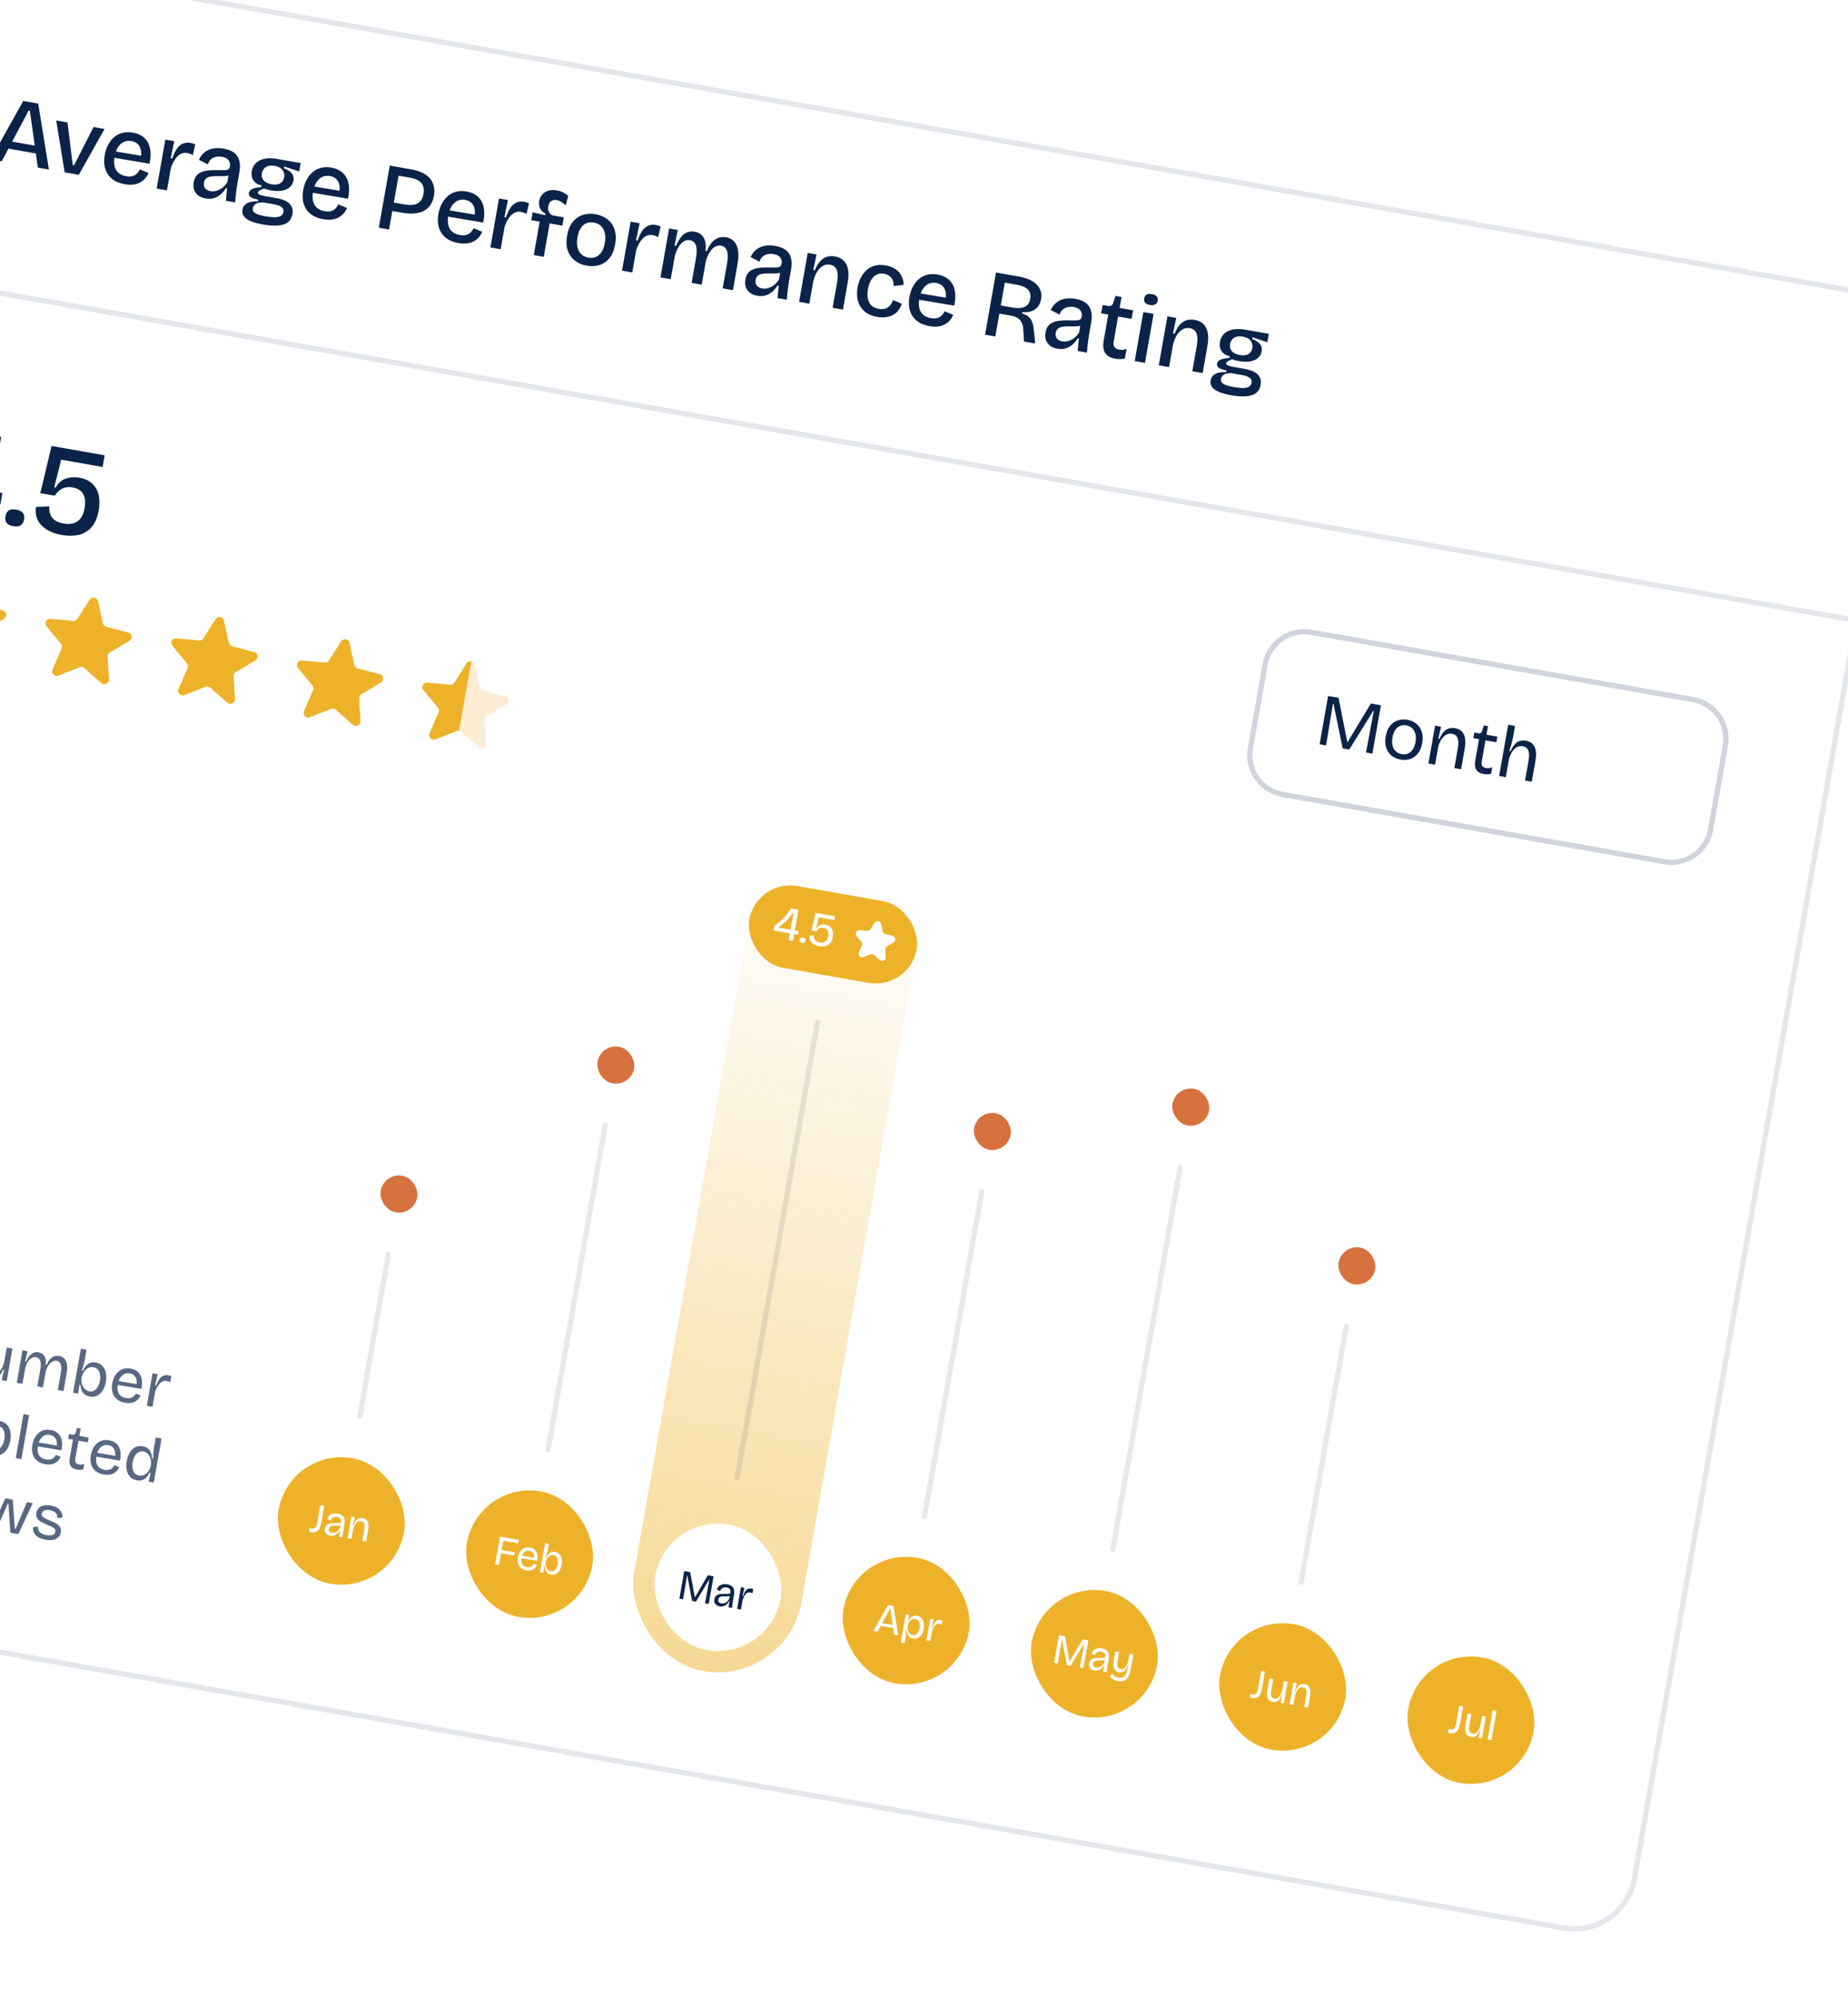 <svg width="348" height="376" viewBox="0 0 348 376" fill="none" xmlns="http://www.w3.org/2000/svg">
<g filter="url(#filter0_i_18354_383)">
<g clip-path="url(#clip0_18354_383)">
<rect x="54.526" width="382" height="314" rx="12" transform="rotate(10 54.526 0)" fill="white"/>
<path d="M68.24 39.989L74.38 29.008L77.198 29.505L79.213 41.924L77.121 41.555L75.626 30.855L75.396 30.814L70.332 40.358L68.24 39.989ZM70.722 37.831L70.969 36.431L78.113 37.691L77.866 39.091L70.722 37.831ZM82.177 42.447L80.591 32.681L82.718 33.056L83.697 41.088L83.945 41.131L87.611 33.919L89.685 34.284L84.837 42.915L82.177 42.447ZM93.468 44.675C92.735 44.546 92.104 44.325 91.574 44.012C91.046 43.687 90.623 43.29 90.304 42.819C89.987 42.337 89.778 41.794 89.677 41.192C89.578 40.577 89.592 39.91 89.719 39.189C89.847 38.468 90.064 37.824 90.371 37.256C90.68 36.677 91.058 36.196 91.503 35.811C91.96 35.429 92.483 35.161 93.07 35.009C93.669 34.859 94.318 34.845 95.015 34.968C95.665 35.083 96.225 35.291 96.696 35.593C97.178 35.898 97.558 36.3 97.836 36.8C98.115 37.288 98.28 37.871 98.331 38.55C98.396 39.22 98.335 39.977 98.15 40.821L90.926 39.602L91.135 38.415L97.189 39.428L96.423 40.042C96.605 39.355 96.642 38.764 96.534 38.27C96.439 37.778 96.233 37.388 95.918 37.101C95.603 36.814 95.215 36.63 94.754 36.549C94.234 36.457 93.755 36.513 93.317 36.716C92.894 36.909 92.53 37.241 92.228 37.712C91.926 38.182 91.712 38.772 91.587 39.481C91.399 40.545 91.494 41.39 91.871 42.017C92.25 42.632 92.877 43.017 93.751 43.171C94.118 43.236 94.438 43.25 94.713 43.213C94.989 43.164 95.23 43.079 95.434 42.956C95.638 42.834 95.811 42.682 95.953 42.499C96.109 42.308 96.236 42.105 96.335 41.891L97.971 42.563C97.787 42.981 97.559 43.343 97.286 43.648C97.013 43.953 96.689 44.201 96.314 44.391C95.94 44.581 95.516 44.701 95.044 44.752C94.572 44.803 94.047 44.777 93.468 44.675ZM99.506 45.502L100.35 40.716L101.132 36.284L102.816 36.581L102.14 39.789L102.442 39.842C102.677 39.128 102.952 38.537 103.266 38.068C103.583 37.588 103.959 37.252 104.394 37.061C104.832 36.858 105.335 36.806 105.902 36.906C106.02 36.927 106.148 36.962 106.286 37.01C106.437 37.049 106.598 37.108 106.767 37.187L106.318 39.209C106.154 39.107 105.98 39.022 105.797 38.953C105.614 38.884 105.44 38.835 105.275 38.806C104.814 38.725 104.388 38.79 103.997 39.001C103.619 39.215 103.281 39.539 102.985 39.974C102.689 40.409 102.427 40.93 102.198 41.535L101.438 45.843L99.506 45.502ZM108.691 47.359C108.183 47.27 107.744 47.095 107.376 46.835C107.009 46.563 106.741 46.217 106.572 45.797C106.416 45.368 106.39 44.858 106.494 44.267C106.576 43.806 106.728 43.425 106.952 43.123C107.19 42.811 107.506 42.575 107.9 42.413C108.296 42.239 108.772 42.128 109.329 42.08C109.9 42.022 110.56 42.011 111.309 42.045C111.747 42.049 112.101 42.045 112.372 42.031C112.654 42.02 112.866 41.96 113.007 41.851C113.16 41.744 113.259 41.56 113.305 41.3C113.376 40.898 113.294 40.531 113.061 40.197C112.829 39.852 112.412 39.626 111.81 39.52C111.467 39.459 111.114 39.458 110.75 39.516C110.398 39.575 110.074 39.719 109.778 39.947C109.494 40.178 109.277 40.511 109.127 40.947L107.469 40.089C107.654 39.658 107.895 39.292 108.192 38.991C108.491 38.679 108.84 38.429 109.238 38.244C109.636 38.058 110.076 37.947 110.558 37.91C111.054 37.863 111.579 37.889 112.135 37.987C112.95 38.13 113.6 38.385 114.084 38.751C114.567 39.116 114.889 39.606 115.049 40.219C115.223 40.822 115.233 41.561 115.079 42.436L114.747 44.315C114.679 44.705 114.612 45.119 114.546 45.559C114.495 45.988 114.443 46.424 114.389 46.865C114.35 47.297 114.313 47.711 114.28 48.107L112.543 47.801C112.57 47.44 112.599 47.067 112.63 46.683C112.675 46.289 112.721 45.889 112.769 45.483L112.52 45.439C112.276 45.859 111.965 46.237 111.589 46.572C111.227 46.899 110.801 47.14 110.31 47.297C109.833 47.445 109.294 47.465 108.691 47.359ZM109.627 45.989C109.875 46.033 110.137 46.036 110.411 45.999C110.686 45.962 110.963 45.877 111.242 45.744C111.533 45.612 111.809 45.429 112.07 45.195C112.344 44.951 112.593 44.648 112.815 44.285L113.082 42.668L113.527 42.838C113.295 42.98 113.017 43.071 112.693 43.112C112.381 43.154 112.043 43.174 111.678 43.17C111.327 43.157 110.967 43.155 110.6 43.163C110.236 43.16 109.895 43.191 109.579 43.257C109.276 43.313 109.019 43.426 108.806 43.596C108.605 43.768 108.473 44.031 108.411 44.385C108.334 44.823 108.41 45.183 108.64 45.468C108.873 45.74 109.202 45.914 109.627 45.989ZM119.567 52.274C118.574 52.099 117.772 51.879 117.161 51.613C116.562 51.349 116.142 51.037 115.9 50.678C115.659 50.318 115.578 49.914 115.657 49.465C115.751 48.933 116.041 48.533 116.527 48.266C117.015 47.986 117.699 47.869 118.581 47.915L118.64 47.578C118 47.477 117.527 47.327 117.221 47.127C116.929 46.917 116.811 46.653 116.867 46.333C116.926 46.002 117.134 45.753 117.493 45.585C117.865 45.407 118.434 45.294 119.198 45.245L119.257 44.909C118.54 44.758 118.024 44.435 117.709 43.941C117.395 43.447 117.295 42.869 117.412 42.207C117.518 41.605 117.771 41.107 118.169 40.714C118.581 40.312 119.122 40.041 119.792 39.904C120.476 39.756 121.261 39.761 122.148 39.917L126.615 40.705L126.337 42.282L123.54 41.35L123.481 41.687C124.167 41.942 124.659 42.261 124.957 42.642C125.255 43.024 125.357 43.486 125.261 44.03C125.175 44.514 124.946 44.919 124.572 45.243C124.21 45.569 123.72 45.787 123.104 45.898C122.501 45.999 121.78 45.975 120.941 45.827C120.776 45.798 120.605 45.762 120.43 45.719C120.255 45.676 120.006 45.601 119.684 45.496C119.357 45.621 119.091 45.745 118.887 45.867C118.694 45.992 118.588 46.113 118.567 46.231C118.546 46.349 118.6 46.456 118.73 46.552C118.873 46.638 119.049 46.712 119.257 46.773C119.478 46.836 119.688 46.886 119.889 46.921L122.194 47.327C122.43 47.369 122.727 47.446 123.085 47.558C123.445 47.658 123.795 47.817 124.134 48.035C124.473 48.253 124.738 48.55 124.928 48.925C125.12 49.287 125.165 49.758 125.063 50.337C124.946 50.999 124.662 51.504 124.211 51.85C123.76 52.197 123.145 52.4 122.367 52.458C121.587 52.527 120.654 52.466 119.567 52.274ZM119.951 50.715C120.719 50.851 121.342 50.912 121.82 50.899C122.297 50.886 122.66 50.797 122.908 50.634C123.154 50.482 123.305 50.253 123.359 49.946C123.409 49.662 123.376 49.431 123.262 49.252C123.147 49.074 122.988 48.936 122.786 48.839C122.598 48.733 122.398 48.655 122.188 48.606C121.979 48.545 121.798 48.501 121.644 48.473L119.517 48.098C118.87 48.106 118.4 48.212 118.108 48.417C117.828 48.623 117.661 48.88 117.607 49.187C117.555 49.483 117.622 49.726 117.807 49.917C117.993 50.108 118.27 50.267 118.637 50.392C119.017 50.52 119.455 50.628 119.951 50.715ZM121.141 44.693C121.827 44.813 122.367 44.756 122.761 44.521C123.17 44.277 123.418 43.906 123.506 43.41C123.6 42.878 123.498 42.415 123.202 42.022C122.908 41.617 122.412 41.353 121.715 41.23C121.042 41.111 120.492 41.185 120.068 41.451C119.655 41.719 119.404 42.108 119.314 42.616C119.254 42.959 119.283 43.274 119.403 43.564C119.524 43.841 119.726 44.078 120.009 44.274C120.303 44.472 120.68 44.611 121.141 44.693ZM130.842 51.265C130.11 51.136 129.478 50.915 128.949 50.602C128.421 50.278 127.998 49.88 127.678 49.41C127.361 48.927 127.152 48.385 127.052 47.782C126.953 47.167 126.967 46.5 127.094 45.779C127.221 45.058 127.438 44.414 127.745 43.847C128.055 43.267 128.432 42.786 128.878 42.401C129.335 42.019 129.857 41.752 130.445 41.599C131.044 41.449 131.692 41.435 132.389 41.558C133.039 41.673 133.6 41.881 134.07 42.184C134.553 42.488 134.933 42.89 135.21 43.39C135.49 43.878 135.655 44.461 135.706 45.141C135.77 45.81 135.71 46.567 135.525 47.412L128.301 46.193L128.51 45.005L134.564 46.018L133.798 46.632C133.98 45.945 134.017 45.355 133.909 44.86C133.813 44.368 133.608 43.978 133.293 43.691C132.978 43.404 132.59 43.22 132.129 43.139C131.609 43.047 131.13 43.103 130.692 43.306C130.268 43.499 129.905 43.831 129.603 44.302C129.3 44.773 129.087 45.362 128.962 46.072C128.774 47.135 128.869 47.98 129.246 48.607C129.625 49.223 130.251 49.607 131.126 49.761C131.492 49.826 131.813 49.84 132.087 49.803C132.364 49.754 132.604 49.669 132.809 49.546C133.013 49.424 133.186 49.272 133.328 49.09C133.484 48.898 133.611 48.695 133.709 48.481L135.346 49.153C135.162 49.571 134.934 49.933 134.661 50.239C134.387 50.544 134.064 50.791 133.689 50.981C133.314 51.171 132.891 51.291 132.419 51.342C131.947 51.393 131.421 51.367 130.842 51.265ZM143.118 49.591L143.4 47.996L146.218 48.493C147.246 48.674 148.05 48.609 148.629 48.297C149.22 47.986 149.595 47.376 149.756 46.467C149.902 45.639 149.769 44.976 149.357 44.477C148.958 43.98 148.261 43.644 147.269 43.469L144.291 42.944L144.566 41.384L147.597 41.919C148.353 42.052 149.011 42.259 149.571 42.541C150.142 42.824 150.605 43.174 150.958 43.59C151.323 44.007 151.566 44.495 151.687 45.052C151.822 45.6 151.83 46.211 151.711 46.884C151.555 47.771 151.222 48.486 150.711 49.029C150.203 49.561 149.525 49.917 148.677 50.096C147.843 50.266 146.847 50.249 145.689 50.045L143.118 49.591ZM141.333 52.877L143.396 41.178L145.328 41.518L143.265 53.218L141.333 52.877ZM156.307 55.755C155.574 55.626 154.943 55.405 154.413 55.092C153.886 54.768 153.462 54.37 153.143 53.9C152.826 53.417 152.617 52.875 152.516 52.272C152.417 51.657 152.432 50.99 152.559 50.269C152.686 49.548 152.903 48.904 153.21 48.337C153.519 47.758 153.897 47.276 154.342 46.891C154.8 46.509 155.322 46.242 155.909 46.089C156.509 45.939 157.157 45.925 157.854 46.048C158.504 46.163 159.064 46.371 159.535 46.674C160.017 46.978 160.397 47.38 160.675 47.88C160.954 48.368 161.119 48.952 161.17 49.631C161.235 50.3 161.175 51.057 160.989 51.902L153.765 50.683L153.975 49.495L160.029 50.508L159.262 51.122C159.444 50.435 159.482 49.845 159.374 49.35C159.278 48.858 159.072 48.469 158.757 48.182C158.442 47.895 158.054 47.71 157.594 47.629C157.074 47.537 156.595 47.593 156.157 47.796C155.733 47.989 155.37 48.321 155.067 48.792C154.765 49.263 154.551 49.853 154.426 50.562C154.239 51.625 154.333 52.471 154.71 53.097C155.089 53.713 155.716 54.097 156.59 54.252C156.957 54.316 157.277 54.33 157.552 54.293C157.828 54.244 158.069 54.159 158.273 54.036C158.478 53.914 158.651 53.762 158.792 53.58C158.948 53.388 159.075 53.185 159.174 52.971L160.81 53.643C160.627 54.062 160.398 54.423 160.125 54.729C159.852 55.034 159.528 55.281 159.153 55.471C158.779 55.661 158.356 55.781 157.884 55.832C157.412 55.883 156.886 55.857 156.307 55.755ZM162.345 56.582L163.189 51.796L163.971 47.364L165.655 47.661L164.98 50.869L165.281 50.922C165.517 50.208 165.791 49.617 166.106 49.148C166.422 48.668 166.798 48.332 167.234 48.141C167.672 47.938 168.174 47.886 168.741 47.986C168.86 48.007 168.987 48.042 169.125 48.091C169.277 48.13 169.437 48.188 169.606 48.267L169.158 50.29C168.993 50.188 168.819 50.102 168.636 50.033C168.453 49.964 168.279 49.915 168.114 49.886C167.653 49.805 167.227 49.87 166.837 50.081C166.458 50.295 166.12 50.619 165.824 51.054C165.528 51.49 165.266 52.01 165.037 52.615L164.278 56.923L162.345 56.582ZM170.516 58.023L171.626 51.73L170.048 51.452L170.311 49.963L172.644 50.52L172.7 50.201C172.376 50.035 172.119 49.831 171.93 49.59C171.743 49.338 171.615 49.066 171.544 48.773C171.488 48.471 171.489 48.154 171.547 47.823C171.633 47.339 171.826 46.934 172.127 46.609C172.43 46.273 172.813 46.036 173.276 45.898C173.751 45.762 174.278 45.746 174.857 45.848C175.341 45.933 175.767 46.075 176.134 46.274C176.501 46.473 176.791 46.694 177.004 46.939L176.514 48.681C176.301 48.436 176.041 48.219 175.733 48.031C175.425 47.843 175.111 47.72 174.792 47.664C174.414 47.597 174.08 47.66 173.79 47.853C173.514 48.036 173.334 48.37 173.248 48.854C173.196 49.15 173.2 49.406 173.259 49.624C173.318 49.841 173.413 50.029 173.543 50.186C173.688 50.333 173.838 50.451 173.993 50.539L176.173 50.923L175.898 52.483L173.505 52.062L172.395 58.354L170.516 58.023ZM180.472 60.016C179.586 59.86 178.833 59.532 178.215 59.033C177.596 58.534 177.155 57.89 176.892 57.1C176.641 56.313 176.608 55.393 176.794 54.341C176.984 53.266 177.342 52.409 177.869 51.771C178.395 51.133 179.027 50.696 179.763 50.46C180.511 50.226 181.31 50.184 182.161 50.334C183.036 50.489 183.783 50.809 184.404 51.297C185.025 51.784 185.467 52.422 185.73 53.212C185.993 54.001 186.029 54.934 185.84 56.009C185.652 57.073 185.3 57.931 184.783 58.583C184.268 59.223 183.636 59.66 182.888 59.894C182.14 60.127 181.335 60.168 180.472 60.016ZM180.812 58.504C181.344 58.598 181.815 58.553 182.225 58.37C182.647 58.188 183.001 57.873 183.287 57.424C183.574 56.974 183.776 56.413 183.895 55.739C184.018 55.042 184.017 54.427 183.892 53.893C183.78 53.349 183.548 52.906 183.194 52.563C182.852 52.223 182.397 52.003 181.83 51.903C181.322 51.813 180.851 51.858 180.417 52.037C179.997 52.207 179.644 52.516 179.358 52.965C179.073 53.403 178.871 53.964 178.75 54.65C178.56 55.725 178.65 56.6 179.018 57.274C179.387 57.948 179.985 58.358 180.812 58.504ZM187.135 60.953L187.979 56.167L188.76 51.736L190.444 52.032L189.769 55.24L190.07 55.293C190.306 54.579 190.581 53.988 190.895 53.519C191.211 53.039 191.587 52.703 192.023 52.512C192.461 52.309 192.964 52.257 193.531 52.357C193.649 52.378 193.777 52.413 193.915 52.462C194.066 52.501 194.226 52.559 194.395 52.638L193.947 54.661C193.782 54.559 193.609 54.473 193.426 54.404C193.243 54.336 193.069 54.286 192.903 54.257C192.442 54.176 192.017 54.241 191.626 54.453C191.247 54.666 190.91 54.99 190.614 55.425C190.318 55.861 190.055 56.381 189.827 56.986L189.067 61.294L187.135 60.953ZM194.371 62.229L195.377 56.521L195.996 53.011L197.645 53.302L197.02 56.226L197.321 56.279C197.602 55.585 197.913 55.031 198.254 54.616C198.597 54.189 198.984 53.898 199.413 53.742C199.845 53.574 200.315 53.535 200.823 53.625C201.402 53.727 201.85 53.952 202.166 54.3C202.496 54.639 202.714 55.061 202.82 55.567C202.928 56.062 202.935 56.611 202.84 57.216L203.124 57.266C203.389 56.593 203.698 56.051 204.051 55.638C204.415 55.227 204.826 54.94 205.281 54.776C205.736 54.613 206.218 54.576 206.726 54.666C207.211 54.751 207.618 54.927 207.949 55.192C208.282 55.446 208.539 55.784 208.721 56.206C208.914 56.63 209.02 57.136 209.038 57.724C209.07 58.302 209.022 58.958 208.892 59.69L208.02 64.636L206.088 64.295L206.92 59.58C207.038 58.907 207.072 58.334 207.022 57.862C206.983 57.392 206.859 57.023 206.65 56.754C206.453 56.488 206.166 56.322 205.788 56.255C205.362 56.18 204.958 56.261 204.575 56.498C204.204 56.737 203.872 57.099 203.58 57.584C203.287 58.068 203.058 58.643 202.892 59.309L202.135 63.598L200.238 63.264L201.048 58.673C201.173 57.964 201.217 57.368 201.18 56.886C201.143 56.405 201.022 56.024 200.815 55.744C200.609 55.464 200.316 55.29 199.938 55.224C199.489 55.144 199.078 55.23 198.705 55.481C198.331 55.732 198.003 56.107 197.72 56.605C197.44 57.092 197.217 57.662 197.053 58.316L196.303 62.57L194.371 62.229ZM212.575 65.677C212.066 65.587 211.628 65.412 211.26 65.152C210.893 64.881 210.625 64.535 210.456 64.115C210.3 63.685 210.274 63.175 210.378 62.584C210.459 62.123 210.612 61.742 210.836 61.44C211.073 61.129 211.389 60.892 211.783 60.73C212.18 60.556 212.656 60.445 213.213 60.397C213.784 60.34 214.444 60.328 215.193 60.363C215.631 60.367 215.985 60.362 216.256 60.349C216.538 60.338 216.75 60.278 216.891 60.168C217.044 60.061 217.143 59.878 217.189 59.618C217.26 59.216 217.178 58.848 216.945 58.515C216.713 58.169 216.296 57.943 215.693 57.837C215.351 57.777 214.997 57.775 214.634 57.833C214.282 57.893 213.958 58.037 213.662 58.265C213.378 58.495 213.161 58.828 213.011 59.265L211.353 58.406C211.538 57.976 211.779 57.61 212.076 57.309C212.375 56.996 212.723 56.747 213.122 56.561C213.52 56.376 213.96 56.264 214.442 56.227C214.937 56.181 215.463 56.206 216.018 56.304C216.834 56.448 217.483 56.703 217.967 57.068C218.451 57.434 218.773 57.923 218.933 58.536C219.107 59.14 219.117 59.879 218.963 60.753L218.631 62.632C218.562 63.022 218.495 63.437 218.43 63.876C218.379 64.306 218.326 64.741 218.273 65.183C218.233 65.614 218.197 66.028 218.164 66.424L216.426 66.118C216.453 65.757 216.483 65.385 216.514 65C216.559 64.606 216.605 64.206 216.652 63.8L216.404 63.757C216.16 64.176 215.849 64.554 215.473 64.89C215.111 65.216 214.685 65.458 214.194 65.615C213.717 65.762 213.177 65.783 212.575 65.677ZM213.511 64.306C213.759 64.35 214.02 64.354 214.295 64.317C214.569 64.28 214.846 64.195 215.126 64.061C215.417 63.93 215.693 63.747 215.954 63.513C216.228 63.269 216.477 62.965 216.699 62.602L216.966 60.986L217.411 61.156C217.179 61.298 216.901 61.389 216.577 61.429C216.265 61.472 215.926 61.491 215.561 61.488C215.21 61.474 214.851 61.472 214.484 61.48C214.119 61.477 213.779 61.508 213.462 61.575C213.16 61.631 212.902 61.744 212.69 61.913C212.489 62.085 212.357 62.348 212.295 62.703C212.218 63.14 212.294 63.501 212.524 63.785C212.756 64.058 213.085 64.231 213.511 64.306ZM220.476 66.832L221.467 61.213L222.101 57.614L223.768 57.908L223.143 60.832L223.444 60.885C223.725 60.191 224.047 59.639 224.412 59.228C224.779 58.806 225.195 58.52 225.66 58.37C226.139 58.211 226.668 58.182 227.247 58.284C228.275 58.465 228.991 58.969 229.393 59.796C229.808 60.624 229.883 61.789 229.618 63.29L228.737 68.289L226.787 67.945L227.634 63.141C227.815 62.113 227.794 61.336 227.57 60.809C227.348 60.27 226.93 59.946 226.315 59.838C225.784 59.744 225.304 59.836 224.877 60.114C224.453 60.381 224.091 60.774 223.792 61.294C223.493 61.814 223.274 62.403 223.133 63.06L222.408 67.173L220.476 66.832ZM235.193 69.665C234.401 69.525 233.738 69.28 233.202 68.93C232.679 68.582 232.273 68.157 231.983 67.655C231.694 67.153 231.511 66.603 231.434 66.004C231.356 65.406 231.375 64.782 231.49 64.132C231.613 63.434 231.821 62.807 232.114 62.25C232.409 61.68 232.78 61.203 233.225 60.819C233.685 60.425 234.214 60.152 234.813 60.002C235.412 59.852 236.078 59.841 236.811 59.971C237.532 60.098 238.142 60.333 238.642 60.677C239.142 61.021 239.518 61.447 239.77 61.955C240.035 62.452 240.168 63.012 240.168 63.633L238.266 63.846C238.293 63.485 238.25 63.143 238.137 62.818C238.023 62.493 237.828 62.221 237.55 62.002C237.274 61.77 236.917 61.616 236.48 61.539C236.066 61.466 235.691 61.485 235.355 61.596C235.032 61.698 234.744 61.879 234.491 62.139C234.238 62.399 234.023 62.72 233.846 63.103C233.669 63.486 233.536 63.926 233.449 64.422C233.332 65.084 233.325 65.68 233.426 66.21C233.53 66.728 233.747 67.156 234.077 67.494C234.421 67.823 234.889 68.039 235.48 68.144C235.976 68.231 236.399 68.214 236.75 68.093C237.102 67.96 237.393 67.762 237.622 67.498C237.854 67.222 238.029 66.887 238.147 66.494L239.815 67.19C239.657 67.674 239.436 68.098 239.152 68.462C238.871 68.815 238.535 69.097 238.144 69.308C237.753 69.519 237.309 69.654 236.811 69.713C236.323 69.785 235.784 69.769 235.193 69.665ZM245.009 71.396C244.276 71.266 243.645 71.046 243.115 70.733C242.588 70.408 242.164 70.011 241.845 69.54C241.528 69.058 241.319 68.515 241.218 67.912C241.119 67.298 241.133 66.63 241.261 65.909C241.388 65.189 241.605 64.544 241.912 63.977C242.221 63.398 242.599 62.916 243.044 62.532C243.502 62.15 244.024 61.882 244.611 61.73C245.21 61.58 245.859 61.566 246.556 61.689C247.206 61.803 247.766 62.012 248.237 62.314C248.719 62.619 249.099 63.021 249.377 63.52C249.656 64.008 249.821 64.592 249.872 65.271C249.937 65.941 249.877 66.698 249.691 67.542L242.467 66.323L242.676 65.136L248.731 66.148L247.964 66.763C248.146 66.076 248.183 65.485 248.076 64.991C247.98 64.499 247.774 64.109 247.459 63.822C247.144 63.535 246.756 63.351 246.295 63.27C245.776 63.178 245.297 63.234 244.859 63.437C244.435 63.63 244.071 63.962 243.769 64.433C243.467 64.903 243.253 65.493 243.128 66.202C242.941 67.266 243.035 68.111 243.412 68.738C243.791 69.353 244.418 69.738 245.292 69.892C245.659 69.957 245.979 69.971 246.254 69.934C246.53 69.885 246.771 69.799 246.975 69.677C247.18 69.555 247.353 69.402 247.494 69.22C247.65 69.028 247.777 68.825 247.876 68.611L249.512 69.284C249.329 69.702 249.1 70.064 248.827 70.369C248.554 70.674 248.23 70.922 247.855 71.112C247.481 71.302 247.057 71.422 246.585 71.473C246.113 71.523 245.588 71.498 245.009 71.396ZM255.499 73.008L257.562 61.308L261.87 62.068C262.472 62.174 263.014 62.318 263.493 62.5C263.973 62.682 264.391 62.902 264.748 63.16C265.104 63.418 265.388 63.712 265.598 64.041C265.822 64.361 265.972 64.716 266.049 65.108C266.129 65.487 266.13 65.896 266.053 66.333C265.98 66.747 265.848 67.113 265.658 67.433C265.481 67.743 265.24 68.005 264.934 68.219C264.64 68.436 264.289 68.593 263.882 68.692C263.489 68.781 263.033 68.81 262.514 68.78L262.473 69.01C262.959 69.157 263.351 69.354 263.649 69.601C263.946 69.849 264.176 70.169 264.338 70.564C264.502 70.946 264.612 71.428 264.668 72.011L264.948 74.674L262.838 74.302L262.68 71.88C262.645 71.386 262.535 70.977 262.349 70.651C262.176 70.316 261.924 70.053 261.592 69.86C261.263 69.656 260.85 69.51 260.354 69.422L258.191 69.041L257.431 73.349L255.499 73.008ZM258.46 67.516L260.676 67.907C261.645 68.078 262.409 68.03 262.968 67.763C263.526 67.496 263.87 66.996 264 66.263C264.129 65.531 263.987 64.951 263.575 64.525C263.165 64.087 262.463 63.781 261.471 63.606L259.219 63.209L258.46 67.516ZM269.095 75.643C268.587 75.553 268.149 75.378 267.78 75.118C267.414 74.847 267.146 74.501 266.976 74.081C266.82 73.651 266.795 73.141 266.899 72.55C266.98 72.09 267.133 71.708 267.356 71.406C267.594 71.095 267.91 70.858 268.304 70.696C268.7 70.522 269.177 70.412 269.734 70.363C270.304 70.306 270.964 70.294 271.714 70.329C272.152 70.333 272.506 70.328 272.776 70.315C273.059 70.304 273.27 70.244 273.411 70.135C273.564 70.028 273.664 69.844 273.709 69.584C273.78 69.182 273.699 68.814 273.465 68.481C273.234 68.135 272.817 67.909 272.214 67.803C271.871 67.743 271.518 67.742 271.155 67.799C270.803 67.859 270.479 68.003 270.183 68.231C269.898 68.461 269.681 68.794 269.531 69.231L267.873 68.372C268.059 67.942 268.3 67.576 268.597 67.275C268.896 66.962 269.244 66.713 269.642 66.527C270.041 66.342 270.481 66.23 270.962 66.194C271.458 66.147 271.984 66.172 272.539 66.27C273.354 66.414 274.004 66.669 274.488 67.034C274.972 67.4 275.294 67.889 275.454 68.502C275.628 69.106 275.637 69.845 275.483 70.719L275.152 72.598C275.083 72.988 275.016 73.403 274.951 73.842C274.899 74.272 274.847 74.707 274.794 75.149C274.754 75.581 274.718 75.994 274.684 76.391L272.947 76.084C272.974 75.724 273.003 75.351 273.034 74.966C273.08 74.572 273.126 74.172 273.173 73.766L272.925 73.723C272.68 74.142 272.37 74.52 271.994 74.856C271.632 75.182 271.205 75.424 270.715 75.581C270.238 75.728 269.698 75.749 269.095 75.643ZM270.031 74.272C270.28 74.316 270.541 74.32 270.816 74.283C271.09 74.246 271.367 74.161 271.647 74.027C271.938 73.896 272.214 73.713 272.474 73.479C272.749 73.235 272.997 72.931 273.22 72.568L273.486 70.952L273.932 71.122C273.7 71.264 273.422 71.355 273.098 71.395C272.785 71.438 272.447 71.457 272.082 71.454C271.731 71.441 271.372 71.438 271.005 71.447C270.64 71.443 270.299 71.475 269.983 71.541C269.681 71.597 269.423 71.71 269.21 71.88C269.01 72.051 268.878 72.314 268.815 72.669C268.738 73.106 268.815 73.467 269.045 73.751C269.277 74.024 269.606 74.198 270.031 74.272ZM280.012 77.531C279.102 77.371 278.465 77.009 278.101 76.445C277.752 75.871 277.668 75.065 277.852 74.025L278.699 69.221L277.352 68.983L277.644 67.427L278.513 67.58C278.832 67.636 279.078 67.624 279.25 67.545C279.425 67.454 279.554 67.276 279.637 67.01L280.049 65.712L281.201 65.915L280.838 67.971L283.373 68.418L283.089 70.031L280.554 69.585L279.722 74.3C279.641 74.761 279.689 75.11 279.866 75.349C280.044 75.587 280.339 75.743 280.753 75.816C280.977 75.855 281.206 75.871 281.439 75.864C281.674 75.844 281.911 75.776 282.151 75.66L281.823 77.522C281.459 77.579 281.126 77.606 280.822 77.601C280.518 77.596 280.248 77.573 280.012 77.531ZM283.679 77.977L285.304 68.759L287.236 69.1L285.611 78.317L283.679 77.977ZM286.545 67.424C286.131 67.351 285.834 67.207 285.652 66.992C285.471 66.778 285.409 66.505 285.468 66.174C285.528 65.831 285.679 65.596 285.921 65.468C286.165 65.328 286.494 65.295 286.907 65.368C287.333 65.443 287.636 65.588 287.818 65.802C288.001 66.005 288.063 66.278 288.002 66.621C287.944 66.952 287.787 67.186 287.531 67.324C287.287 67.463 286.958 67.497 286.545 67.424ZM288.214 78.776L289.205 73.157L289.84 69.559L291.506 69.852L290.881 72.776L291.182 72.829C291.463 72.136 291.786 71.583 292.151 71.172C292.518 70.75 292.934 70.464 293.399 70.314C293.877 70.155 294.406 70.126 294.986 70.228C296.014 70.41 296.729 70.913 297.132 71.74C297.546 72.569 297.621 73.733 297.356 75.234L296.475 80.233L294.525 79.889L295.372 75.085C295.553 74.057 295.532 73.28 295.308 72.753C295.086 72.214 294.668 71.89 294.054 71.782C293.522 71.688 293.042 71.781 292.616 72.059C292.191 72.325 291.829 72.718 291.53 73.238C291.232 73.758 291.012 74.347 290.872 75.004L290.147 79.117L288.214 78.776ZM301.887 84.422C300.894 84.247 300.092 84.027 299.481 83.761C298.882 83.496 298.462 83.185 298.221 82.825C297.979 82.466 297.898 82.062 297.977 81.613C298.071 81.081 298.361 80.681 298.847 80.414C299.335 80.134 300.019 80.017 300.901 80.063L300.96 79.726C300.32 79.625 299.847 79.475 299.541 79.275C299.249 79.065 299.131 78.8 299.188 78.481C299.246 78.15 299.454 77.901 299.813 77.733C300.186 77.555 300.754 77.442 301.518 77.394L301.577 77.057C300.861 76.906 300.345 76.584 300.03 76.089C299.715 75.595 299.616 75.017 299.732 74.355C299.839 73.753 300.091 73.255 300.489 72.862C300.901 72.46 301.442 72.189 302.112 72.052C302.796 71.904 303.582 71.909 304.468 72.065L308.935 72.853L308.657 74.43L305.86 73.498L305.801 73.835C306.487 74.09 306.979 74.409 307.277 74.79C307.576 75.172 307.677 75.634 307.581 76.178C307.496 76.662 307.266 77.067 306.892 77.391C306.53 77.717 306.041 77.935 305.424 78.046C304.821 78.147 304.1 78.123 303.261 77.975C303.096 77.946 302.926 77.91 302.75 77.867C302.575 77.824 302.326 77.749 302.004 77.644C301.677 77.769 301.412 77.893 301.207 78.015C301.015 78.139 300.908 78.261 300.887 78.379C300.866 78.497 300.921 78.604 301.05 78.7C301.193 78.786 301.369 78.86 301.577 78.921C301.798 78.984 302.008 79.034 302.209 79.069L304.514 79.475C304.75 79.517 305.047 79.594 305.405 79.706C305.765 79.806 306.115 79.965 306.454 80.183C306.794 80.401 307.058 80.698 307.248 81.072C307.44 81.435 307.485 81.906 307.383 82.485C307.266 83.147 306.982 83.651 306.531 83.998C306.08 84.345 305.466 84.548 304.688 84.606C303.908 84.675 302.974 84.614 301.887 84.422ZM302.271 82.864C303.04 82.999 303.662 83.06 304.14 83.047C304.618 83.033 304.98 82.945 305.229 82.782C305.475 82.63 305.625 82.401 305.679 82.094C305.729 81.81 305.697 81.579 305.582 81.4C305.467 81.221 305.309 81.084 305.106 80.987C304.918 80.881 304.718 80.803 304.508 80.754C304.299 80.693 304.118 80.648 303.964 80.621L301.837 80.246C301.19 80.254 300.721 80.36 300.429 80.564C300.149 80.771 299.981 81.028 299.927 81.335C299.875 81.631 299.942 81.874 300.128 82.065C300.313 82.256 300.59 82.415 300.958 82.54C301.337 82.668 301.775 82.776 302.271 82.864ZM303.461 76.841C304.147 76.961 304.687 76.904 305.082 76.669C305.49 76.425 305.739 76.054 305.826 75.558C305.92 75.026 305.819 74.563 305.522 74.17C305.228 73.765 304.733 73.501 304.035 73.378C303.362 73.259 302.813 73.333 302.388 73.599C301.975 73.867 301.724 74.256 301.634 74.764C301.574 75.106 301.603 75.422 301.723 75.712C301.845 75.989 302.047 76.226 302.329 76.422C302.623 76.62 303 76.759 303.461 76.841Z" fill="#0B2348"/>
<line x1="44.831" y1="60.739" x2="420.043" y2="126.899" stroke="#E4E7EC"/>
<path d="M57.333 102.712L57.812 99.994C58.71 99.323 59.545 98.642 60.317 97.95C61.105 97.26 61.829 96.559 62.491 95.847C63.171 95.122 63.779 94.393 64.315 93.659C64.866 92.927 65.352 92.201 65.771 91.478L70.215 92.262L67.46 107.885L64.907 107.435L67.329 93.703L67.14 93.669C66.488 94.692 65.786 95.632 65.034 96.491C64.297 97.352 63.524 98.142 62.715 98.86C61.925 99.565 61.119 100.219 60.298 100.822L60.26 101.035L70.447 102.831L70.072 104.958L57.333 102.712ZM72.484 109.063C71.917 108.963 71.506 108.761 71.251 108.456C71.012 108.154 70.939 107.735 71.034 107.199C71.131 106.648 71.342 106.279 71.668 106.092C72.011 105.893 72.467 105.843 73.034 105.943C73.633 106.049 74.052 106.253 74.291 106.555C74.549 106.844 74.629 107.264 74.532 107.816C74.348 108.856 73.666 109.272 72.484 109.063ZM81.63 110.725C80.496 110.525 79.542 110.178 78.768 109.684C77.994 109.19 77.434 108.588 77.088 107.877C76.745 107.15 76.643 106.344 76.783 105.459L79.29 105.341C79.216 106.221 79.399 106.936 79.838 107.484C80.293 108.036 81.009 108.398 81.986 108.57C83.058 108.759 83.927 108.62 84.594 108.152C85.28 107.672 85.727 106.841 85.936 105.659C86.016 105.203 86.045 104.761 86.023 104.335C86.001 103.908 85.907 103.518 85.742 103.164C85.577 102.81 85.329 102.514 84.997 102.277C84.665 102.04 84.231 101.874 83.695 101.779C83.27 101.704 82.882 101.693 82.532 101.745C82.181 101.797 81.87 101.904 81.597 102.068C81.328 102.215 81.084 102.399 80.866 102.621C80.667 102.83 80.487 103.066 80.327 103.33L77.585 102.847L79.712 93.961L89.71 95.724L89.323 97.922L81.523 96.547L80.215 101.751L80.475 101.797C80.949 100.954 81.584 100.392 82.381 100.11C83.178 99.828 84.018 99.765 84.9 99.921C85.956 100.107 86.782 100.488 87.379 101.064C87.995 101.628 88.397 102.341 88.587 103.202C88.776 104.064 88.776 105.031 88.587 106.103C88.351 107.442 87.907 108.485 87.255 109.231C86.604 109.977 85.794 110.468 84.827 110.704C83.862 110.923 82.796 110.93 81.63 110.725Z" fill="#0B2348"/>
<g clip-path="url(#clip1_18354_383)">
<path d="M63.245 118.732C63.657 118.085 64.645 118.26 64.812 119.008L65.746 123.193C65.817 123.509 66.058 123.758 66.371 123.84L70.521 124.92C71.263 125.113 71.403 126.106 70.743 126.496L67.051 128.678C66.772 128.842 66.609 129.149 66.629 129.471L66.884 133.752C66.93 134.518 66.029 134.957 65.454 134.45L62.238 131.613C61.995 131.399 61.654 131.339 61.353 131.457L57.36 133.023C56.647 133.303 55.95 132.581 56.255 131.878L57.959 127.943C58.087 127.646 58.039 127.302 57.834 127.053L55.111 123.74C54.624 123.147 55.095 122.262 55.858 122.334L60.127 122.739C60.449 122.769 60.761 122.617 60.935 122.345L63.245 118.732Z" fill="#EEB22A"/>
</g>
<path d="M86.88 122.899C87.293 122.253 88.281 122.427 88.448 123.176L89.382 127.361C89.452 127.676 89.693 127.926 90.006 128.007L94.156 129.087C94.898 129.28 95.038 130.273 94.378 130.664L90.686 132.846C90.408 133.01 90.245 133.316 90.264 133.639L90.52 137.92C90.565 138.685 89.664 139.125 89.089 138.618L85.873 135.781C85.631 135.567 85.289 135.507 84.988 135.625L80.996 137.191C80.282 137.471 79.585 136.749 79.89 136.045L81.594 132.11C81.723 131.814 81.674 131.47 81.469 131.22L78.746 127.907C78.259 127.315 78.73 126.429 79.493 126.502L83.763 126.907C84.085 126.937 84.396 126.785 84.57 126.513L86.88 122.899Z" fill="#EEB22A"/>
<g clip-path="url(#clip2_18354_383)">
<path d="M110.602 126.574C111.015 125.928 112.003 126.102 112.17 126.851L113.104 131.036C113.175 131.352 113.416 131.601 113.728 131.682L117.879 132.762C118.621 132.955 118.76 133.949 118.1 134.339L114.408 136.521C114.13 136.685 113.967 136.991 113.986 137.314L114.242 141.595C114.288 142.36 113.386 142.8 112.811 142.293L109.595 139.456C109.353 139.242 109.011 139.182 108.71 139.3L104.718 140.866C104.004 141.146 103.307 140.424 103.612 139.72L105.316 135.785C105.445 135.489 105.396 135.145 105.191 134.895L102.468 131.582C101.981 130.99 102.452 130.104 103.216 130.177L107.485 130.582C107.807 130.612 108.119 130.46 108.293 130.188L110.602 126.574Z" fill="#EEB22A"/>
</g>
<g clip-path="url(#clip3_18354_383)">
<path d="M134.238 130.742C134.65 130.096 135.638 130.27 135.805 131.018L136.74 135.204C136.81 135.519 137.051 135.769 137.364 135.85L141.514 136.93C142.256 137.123 142.396 138.116 141.736 138.506L138.044 140.688C137.765 140.853 137.603 141.159 137.622 141.482L137.877 145.762C137.923 146.528 137.022 146.968 136.447 146.46L133.231 143.623C132.988 143.41 132.647 143.349 132.346 143.467L128.353 145.033C127.639 145.313 126.943 144.592 127.248 143.888L128.952 139.953C129.08 139.656 129.032 139.313 128.827 139.063L126.104 135.75C125.617 135.158 126.088 134.272 126.851 134.344L131.12 134.749C131.442 134.78 131.754 134.628 131.928 134.355L134.238 130.742Z" fill="#EEB22A"/>
</g>
<g clip-path="url(#clip4_18354_383)">
<path d="M157.873 134.909C158.286 134.263 159.274 134.437 159.441 135.186L160.375 139.371C160.445 139.687 160.686 139.936 160.999 140.018L165.149 141.097C165.891 141.29 166.031 142.284 165.371 142.674L161.679 144.856C161.401 145.02 161.238 145.326 161.257 145.649L161.513 149.93C161.558 150.695 160.657 151.135 160.082 150.628L156.866 147.791C156.624 147.577 156.282 147.517 155.981 147.635L151.989 149.201C151.275 149.481 150.578 148.759 150.883 148.056L152.587 144.12C152.716 143.824 152.667 143.48 152.462 143.23L149.739 139.917C149.252 139.325 149.723 138.439 150.487 138.512L154.756 138.917C155.078 138.947 155.389 138.795 155.563 138.523L157.873 134.909Z" fill="#FDEDD4"/>
<g clip-path="url(#clip5_18354_383)">
<path d="M157.873 134.909C158.286 134.263 159.274 134.437 159.441 135.186L160.375 139.371C160.445 139.687 160.686 139.936 160.999 140.018L165.149 141.097C165.891 141.29 166.031 142.284 165.371 142.674L161.679 144.856C161.401 145.02 161.238 145.326 161.257 145.649L161.513 149.93C161.558 150.695 160.657 151.135 160.082 150.628L156.866 147.791C156.624 147.577 156.282 147.517 155.981 147.635L151.989 149.201C151.275 149.481 150.578 148.759 150.883 148.056L152.587 144.12C152.716 143.824 152.667 143.48 152.462 143.23L149.739 139.917C149.252 139.325 149.723 138.439 150.487 138.512L154.756 138.917C155.078 138.947 155.389 138.795 155.563 138.523L157.873 134.909Z" fill="#EEB22A"/>
</g>
</g>
<g filter="url(#filter1_dii_18354_383)">
<g clip-path="url(#clip6_18354_383)">
<path d="M307.75 136.039C308.517 131.687 312.666 128.782 317.017 129.549L388.908 142.226C393.26 142.993 396.165 147.142 395.398 151.493L392.619 167.25C391.852 171.601 387.703 174.507 383.352 173.74L311.461 161.063C307.109 160.296 304.204 156.147 304.971 151.796L307.75 136.039Z" fill="white"/>
<path d="M318.496 151.134L320.1 142.034L322.058 142.38L323.706 150.688L323.775 150.7L328.152 143.454L330.041 143.787L328.436 152.887L327.237 152.675L328.698 144.873L328.588 144.853L324.08 152.119L322.839 151.9L321.117 143.522L321.007 143.502L319.709 151.348L318.496 151.134ZM333.735 154.006C333.054 153.886 332.478 153.633 332.006 153.246C331.545 152.852 331.217 152.349 331.022 151.736C330.835 151.125 330.813 150.42 330.954 149.62C331.1 148.793 331.372 148.135 331.771 147.646C332.181 147.15 332.667 146.809 333.231 146.624C333.794 146.439 334.393 146.403 335.027 146.514C335.689 146.631 336.251 146.882 336.714 147.267C337.188 147.644 337.527 148.14 337.731 148.754C337.937 149.359 337.968 150.071 337.824 150.889C337.68 151.707 337.407 152.365 337.007 152.863C336.615 153.362 336.133 153.708 335.559 153.901C334.995 154.086 334.387 154.121 333.735 154.006ZM333.972 152.982C334.413 153.059 334.809 153.02 335.159 152.864C335.519 152.7 335.817 152.435 336.052 152.069C336.297 151.704 336.467 151.251 336.562 150.709C336.661 150.148 336.654 149.649 336.542 149.212C336.44 148.768 336.243 148.406 335.951 148.127C335.661 147.839 335.281 147.654 334.812 147.571C334.39 147.497 333.999 147.532 333.642 147.678C333.285 147.823 332.984 148.078 332.74 148.443C332.497 148.798 332.326 149.256 332.227 149.816C332.075 150.68 332.153 151.395 332.46 151.962C332.779 152.52 333.283 152.86 333.972 152.982ZM338.986 154.747L339.766 150.321L340.243 147.619L341.373 147.818L340.851 150.058L341.085 150.099C341.312 149.561 341.564 149.131 341.838 148.81C342.122 148.491 342.445 148.273 342.806 148.156C343.168 148.04 343.57 148.021 344.011 148.099C344.801 148.238 345.348 148.628 345.652 149.269C345.967 149.903 346.026 150.781 345.828 151.902L345.135 155.831L343.867 155.608L344.54 151.789C344.683 150.98 344.659 150.36 344.47 149.928C344.29 149.498 343.956 149.24 343.469 149.155C343.028 149.077 342.627 149.148 342.266 149.369C341.914 149.591 341.611 149.912 341.357 150.332C341.103 150.751 340.92 151.221 340.809 151.742L340.241 154.968L338.986 154.747ZM349.381 156.722C348.719 156.605 348.259 156.339 348.001 155.924C347.742 155.509 347.678 154.934 347.807 154.198L348.52 150.159L347.444 149.969L347.643 148.924L348.318 149.043C348.548 149.083 348.721 149.071 348.837 149.006C348.961 148.943 349.05 148.817 349.103 148.627L349.43 147.576L350.202 147.712L349.918 149.325L351.972 149.687L351.785 150.749L349.731 150.387L349.026 154.385C348.961 154.753 348.996 155.034 349.133 155.228C349.28 155.415 349.514 155.537 349.836 155.594C350.011 155.625 350.194 155.633 350.386 155.62C350.587 155.608 350.791 155.549 351 155.444L350.778 156.698C350.494 156.752 350.234 156.778 349.997 156.774C349.77 156.772 349.565 156.755 349.381 156.722ZM352.302 157.095L353.065 152.766L354.004 147.444L355.3 147.672L354.908 149.892C354.873 150.094 354.827 150.3 354.771 150.508C354.727 150.708 354.672 150.912 354.607 151.118C354.551 151.327 354.49 151.539 354.424 151.754C354.359 151.961 354.289 152.171 354.213 152.385L354.447 152.427C354.681 151.909 354.934 151.494 355.207 151.182C355.482 150.86 355.791 150.64 356.134 150.52C356.488 150.393 356.886 150.369 357.327 150.447C358.136 150.589 358.687 150.98 358.982 151.62C359.288 152.252 359.342 153.128 359.144 154.25L358.451 158.179L357.183 157.956L357.854 154.15C358 153.323 357.977 152.698 357.786 152.276C357.606 151.846 357.263 151.587 356.758 151.498C356.335 151.423 355.954 151.484 355.617 151.68C355.279 151.877 354.985 152.171 354.736 152.563C354.496 152.956 354.301 153.42 354.15 153.952L353.557 157.316L352.302 157.095Z" fill="#0B2348"/>
</g>
<path d="M308.242 136.125C308.961 132.046 312.851 129.322 316.931 130.042L388.822 142.718C392.901 143.437 395.624 147.327 394.905 151.406L392.127 167.163C391.408 171.243 387.518 173.966 383.438 173.247L311.547 160.571C307.468 159.852 304.744 155.962 305.464 151.882L308.242 136.125Z" stroke="#D0D5DD"/>
</g>
<path d="M31.223 262.948L32.598 255.149L33.685 255.34L32.31 263.14L31.223 262.948ZM30.056 255.675L30.223 254.73L36.073 255.761L35.906 256.707L30.056 255.675ZM37.668 264.243C37.085 264.14 36.591 263.923 36.187 263.592C35.791 263.254 35.51 262.823 35.343 262.298C35.175 261.773 35.152 261.168 35.273 260.482C35.398 259.773 35.632 259.209 35.973 258.79C36.325 258.365 36.742 258.073 37.224 257.914C37.715 257.757 38.233 257.726 38.776 257.822C39.343 257.922 39.825 258.137 40.222 258.467C40.628 258.79 40.919 259.215 41.094 259.742C41.271 260.26 41.297 260.87 41.173 261.571C41.05 262.272 40.816 262.837 40.473 263.263C40.138 263.692 39.724 263.988 39.232 264.153C38.749 264.312 38.228 264.342 37.668 264.243ZM37.872 263.365C38.25 263.432 38.589 263.398 38.889 263.264C39.19 263.122 39.445 262.895 39.655 262.583C39.864 262.271 40.01 261.882 40.092 261.417C40.176 260.937 40.171 260.509 40.074 260.135C39.987 259.754 39.818 259.444 39.568 259.205C39.319 258.958 38.994 258.799 38.592 258.728C38.222 258.663 37.883 258.692 37.577 258.817C37.271 258.942 37.013 259.16 36.803 259.473C36.596 259.777 36.449 260.17 36.364 260.65C36.234 261.391 36.304 262.004 36.576 262.491C36.849 262.97 37.281 263.261 37.872 263.365ZM44.051 265.332C43.484 265.232 43.089 265.004 42.868 264.648C42.654 264.294 42.603 263.801 42.714 263.171L43.324 259.709L42.403 259.546L42.573 258.65L43.152 258.752C43.341 258.785 43.484 258.778 43.582 258.73C43.689 258.676 43.769 258.568 43.822 258.407L44.105 257.494L44.767 257.611L44.523 258.994L46.272 259.302L46.111 260.212L44.362 259.904L43.758 263.331C43.702 263.646 43.733 263.887 43.85 264.054C43.976 264.214 44.177 264.319 44.453 264.367C44.602 264.394 44.759 264.401 44.924 264.389C45.088 264.378 45.264 264.327 45.45 264.238L45.26 265.314C45.017 265.36 44.794 265.382 44.591 265.379C44.389 265.375 44.208 265.36 44.051 265.332ZM47.957 266.057C47.618 265.998 47.326 265.881 47.081 265.708C46.836 265.527 46.657 265.296 46.544 265.016C46.441 264.73 46.423 264.39 46.493 263.996C46.544 263.704 46.641 263.457 46.782 263.255C46.923 263.052 47.118 262.892 47.367 262.773C47.623 262.656 47.937 262.577 48.31 262.537C48.692 262.491 49.144 262.481 49.667 262.508C49.966 262.521 50.209 262.523 50.397 262.515C50.585 262.508 50.73 262.468 50.832 262.397C50.936 262.318 51.004 262.184 51.037 261.995C51.089 261.703 51.03 261.437 50.861 261.196C50.701 260.956 50.4 260.798 49.958 260.72C49.722 260.678 49.479 260.676 49.228 260.713C48.978 260.75 48.75 260.848 48.543 261.006C48.338 261.157 48.178 261.393 48.065 261.714L47.145 261.199C47.258 260.926 47.404 260.692 47.585 260.496C47.775 260.294 47.994 260.134 48.243 260.015C48.5 259.89 48.786 259.811 49.101 259.777C49.424 259.744 49.77 259.761 50.14 259.826C50.66 259.918 51.074 260.08 51.383 260.313C51.699 260.547 51.908 260.86 52.009 261.252C52.12 261.637 52.126 262.109 52.027 262.669L51.788 264.028C51.745 264.272 51.701 264.541 51.658 264.833C51.624 265.12 51.589 265.41 51.553 265.704C51.527 265.992 51.507 266.265 51.494 266.523L50.501 266.348C50.514 266.09 50.534 265.838 50.562 265.591C50.59 265.336 50.619 265.081 50.648 264.826L50.494 264.799C50.325 265.07 50.119 265.314 49.878 265.531C49.636 265.748 49.356 265.91 49.037 266.016C48.719 266.115 48.359 266.128 47.957 266.057ZM48.43 265.239C48.596 265.268 48.77 265.271 48.953 265.246C49.144 265.223 49.337 265.167 49.531 265.08C49.734 264.986 49.932 264.854 50.124 264.685C50.325 264.517 50.516 264.307 50.699 264.055L50.897 262.859L51.206 262.975C51.057 263.079 50.871 263.143 50.648 263.169C50.424 263.194 50.182 263.204 49.923 263.199C49.672 263.196 49.412 263.195 49.144 263.196C48.885 263.191 48.641 263.213 48.413 263.262C48.195 263.305 48.009 263.39 47.857 263.517C47.704 263.645 47.605 263.839 47.559 264.099C47.504 264.414 47.556 264.671 47.716 264.869C47.885 265.062 48.123 265.185 48.43 265.239ZM53.179 266.82L54.64 258.536L55.703 258.723L54.243 267.007L53.179 266.82ZM59.134 267.87L59.807 264.053L60.212 261.76L61.181 261.931L60.737 263.827L60.938 263.862C61.131 263.409 61.345 263.048 61.579 262.781C61.822 262.507 62.099 262.32 62.409 262.221C62.719 262.121 63.063 262.104 63.441 262.171C64.119 262.291 64.588 262.625 64.848 263.175C65.118 263.718 65.169 264.466 65.001 265.419L64.405 268.799L63.318 268.608L63.897 265.322C64.018 264.637 63.997 264.109 63.835 263.739C63.681 263.371 63.395 263.15 62.977 263.076C62.599 263.01 62.255 263.071 61.945 263.26C61.644 263.45 61.384 263.726 61.166 264.085C60.95 264.437 60.795 264.832 60.701 265.27L60.21 268.059L59.134 267.87ZM68.132 269.615C67.454 269.495 66.983 269.173 66.718 268.647C66.455 268.113 66.407 267.373 66.573 266.428L67.18 262.989L68.267 263.181L67.677 266.525C67.561 267.187 67.576 267.697 67.724 268.056C67.872 268.415 68.167 268.634 68.608 268.712C68.852 268.755 69.079 268.734 69.289 268.649C69.507 268.566 69.71 268.427 69.899 268.233C70.087 268.038 70.251 267.799 70.391 267.515C70.538 267.232 70.663 266.917 70.764 266.57L71.269 263.71L72.344 263.899L71.715 267.468L71.267 270.009L70.31 269.84L70.748 267.907L70.559 267.874C70.378 268.346 70.166 268.718 69.923 268.992C69.68 269.266 69.407 269.454 69.105 269.555C68.811 269.657 68.486 269.677 68.132 269.615ZM73.156 270.342L73.829 266.525L74.234 264.233L75.179 264.399L74.747 266.297L74.948 266.332C75.132 265.886 75.337 265.528 75.563 265.259C75.799 264.984 76.056 264.794 76.334 264.688C76.614 264.575 76.919 264.548 77.25 264.606C77.644 264.676 77.947 264.826 78.158 265.059C78.376 265.292 78.522 265.574 78.594 265.903C78.665 266.233 78.669 266.578 78.606 266.941L78.795 266.974C78.959 266.548 79.158 266.202 79.392 265.934C79.626 265.667 79.891 265.478 80.187 265.368C80.49 265.259 80.811 265.234 81.15 265.294C81.465 265.349 81.73 265.461 81.944 265.629C82.158 265.796 82.326 266.021 82.447 266.302C82.569 266.576 82.638 266.9 82.653 267.277C82.668 267.653 82.633 268.078 82.55 268.55L81.96 271.895L80.885 271.705L81.45 268.502C81.532 268.038 81.556 267.644 81.524 267.321C81.493 266.991 81.404 266.736 81.257 266.555C81.119 266.369 80.92 266.252 80.66 266.207C80.369 266.155 80.087 266.211 79.814 266.374C79.551 266.531 79.314 266.773 79.101 267.101C78.898 267.423 78.733 267.808 78.605 268.257L78.084 271.211L77.032 271.026L77.578 267.93C77.664 267.441 77.693 267.028 77.663 266.689C77.633 266.351 77.546 266.084 77.402 265.888C77.258 265.692 77.056 265.571 76.796 265.525C76.481 265.47 76.19 265.528 75.924 265.7C75.658 265.873 75.422 266.128 75.217 266.465C75.019 266.804 74.861 267.191 74.744 267.625L74.232 270.532L73.156 270.342ZM86.902 272.924C86.508 272.855 86.183 272.717 85.927 272.509C85.68 272.303 85.493 272.05 85.366 271.752C85.25 271.447 85.178 271.118 85.151 270.764L84.962 270.73L84.719 272.381L83.762 272.212L84.293 269.199L85.223 263.928L86.298 264.118L85.959 266.044C85.922 266.249 85.872 266.464 85.808 266.688C85.754 266.906 85.69 267.13 85.617 267.361C85.545 267.584 85.47 267.802 85.392 268.016L85.604 268.053C85.749 267.738 85.93 267.452 86.145 267.198C86.362 266.936 86.624 266.738 86.932 266.606C87.247 266.474 87.614 266.446 88.031 266.519C88.552 266.611 88.968 266.827 89.282 267.166C89.605 267.499 89.823 267.924 89.935 268.439C90.047 268.954 90.047 269.531 89.935 270.169C89.826 270.784 89.631 271.314 89.35 271.76C89.077 272.199 88.735 272.529 88.322 272.748C87.911 272.96 87.438 273.019 86.902 272.924ZM86.809 271.933C87.148 271.993 87.451 271.953 87.719 271.814C87.988 271.674 88.215 271.446 88.401 271.129C88.594 270.814 88.731 270.432 88.81 269.983C88.888 269.542 88.893 269.141 88.827 268.78C88.762 268.411 88.629 268.107 88.427 267.869C88.227 267.622 87.954 267.468 87.607 267.407C87.355 267.363 87.121 267.374 86.906 267.442C86.693 267.502 86.496 267.601 86.317 267.74C86.147 267.881 85.996 268.041 85.867 268.221C85.738 268.402 85.632 268.586 85.55 268.775C85.468 268.963 85.413 269.14 85.383 269.306L85.358 269.448C85.317 269.684 85.313 269.935 85.347 270.201C85.39 270.469 85.47 270.726 85.589 270.975C85.709 271.215 85.871 271.423 86.076 271.597C86.281 271.771 86.525 271.883 86.809 271.933ZM93.56 274.098C93.079 274.014 92.666 273.868 92.321 273.661C91.977 273.446 91.704 273.178 91.5 272.858C91.304 272.539 91.173 272.179 91.106 271.777C91.046 271.377 91.058 270.94 91.142 270.467C91.227 269.987 91.367 269.557 91.564 269.177C91.769 268.799 92.02 268.482 92.317 268.225C92.614 267.969 92.954 267.793 93.336 267.698C93.72 267.595 94.14 267.584 94.597 267.665C94.999 267.736 95.349 267.866 95.649 268.057C95.956 268.25 96.203 268.508 96.389 268.834C96.577 269.151 96.692 269.533 96.735 269.979C96.78 270.418 96.74 270.922 96.615 271.493L91.811 270.683L91.94 269.95L96.094 270.646L95.628 271.076C95.755 270.586 95.78 270.168 95.703 269.822C95.635 269.469 95.49 269.187 95.267 268.977C95.044 268.767 94.767 268.633 94.436 268.575C94.066 268.509 93.726 268.547 93.417 268.687C93.116 268.829 92.859 269.064 92.647 269.392C92.435 269.721 92.284 270.137 92.196 270.641C92.068 271.366 92.131 271.95 92.386 272.393C92.65 272.829 93.098 273.103 93.728 273.214C93.98 273.259 94.202 273.269 94.393 273.246C94.585 273.215 94.753 273.159 94.897 273.079C95.049 273 95.181 272.898 95.293 272.771C95.404 272.645 95.498 272.503 95.575 272.346L96.481 272.737C96.352 273.007 96.192 273.243 96.003 273.445C95.822 273.64 95.607 273.797 95.359 273.916C95.118 274.036 94.849 274.111 94.552 274.139C94.253 274.176 93.922 274.162 93.56 274.098ZM97.646 274.66L98.231 271.34L98.723 268.551L99.692 268.722L99.227 270.808L99.427 270.844C99.578 270.407 99.757 270.033 99.967 269.72C100.176 269.408 100.424 269.18 100.709 269.035C100.994 268.89 101.318 268.85 101.681 268.914C101.767 268.929 101.857 268.953 101.948 268.985C102.049 269.011 102.163 269.056 102.29 269.119L102.031 270.243C101.921 270.175 101.809 270.122 101.693 270.086C101.579 270.041 101.471 270.01 101.369 269.992C101.054 269.936 100.768 269.988 100.513 270.146C100.258 270.304 100.022 270.534 99.806 270.838C99.598 271.142 99.411 271.491 99.244 271.884L98.721 274.85L97.646 274.66ZM29.663 277.048C29.08 276.945 28.586 276.728 28.182 276.397C27.786 276.059 27.505 275.627 27.337 275.102C27.17 274.577 27.147 273.972 27.268 273.287C27.393 272.578 27.626 272.013 27.968 271.595C28.319 271.169 28.736 270.877 29.219 270.718C29.71 270.561 30.227 270.531 30.771 270.626C31.338 270.727 31.82 270.941 32.217 271.271C32.623 271.595 32.913 272.02 33.089 272.546C33.265 273.065 33.292 273.675 33.168 274.376C33.045 275.077 32.811 275.641 32.468 276.068C32.132 276.496 31.718 276.793 31.226 276.958C30.744 277.116 30.222 277.146 29.663 277.048ZM29.866 276.17C30.245 276.236 30.584 276.203 30.884 276.069C31.185 275.927 31.44 275.7 31.649 275.387C31.859 275.075 32.005 274.686 32.087 274.222C32.171 273.741 32.165 273.313 32.069 272.939C31.982 272.558 31.813 272.248 31.563 272.009C31.314 271.762 30.989 271.603 30.587 271.532C30.216 271.467 29.878 271.497 29.572 271.621C29.266 271.746 29.008 271.965 28.798 272.277C28.59 272.582 28.444 272.974 28.359 273.455C28.229 274.195 28.299 274.809 28.571 275.295C28.844 275.774 29.276 276.065 29.866 276.17ZM34.649 277.768L35.409 273.455L34.31 273.261L34.462 272.398L35.982 272.764L36.019 272.551C35.836 272.438 35.69 272.302 35.579 272.145C35.477 271.988 35.406 271.813 35.367 271.62C35.336 271.427 35.339 271.225 35.377 271.012C35.434 270.689 35.555 270.418 35.74 270.199C35.932 269.981 36.179 269.825 36.48 269.732C36.781 269.639 37.116 269.625 37.486 269.69C37.786 269.743 38.046 269.834 38.267 269.962C38.498 270.084 38.68 270.222 38.816 270.376L38.508 271.357C38.383 271.197 38.22 271.059 38.021 270.942C37.824 270.818 37.619 270.737 37.406 270.7C37.146 270.654 36.919 270.699 36.724 270.835C36.531 270.964 36.403 271.205 36.34 271.56C36.307 271.749 36.305 271.923 36.334 272.083C36.364 272.234 36.413 272.369 36.482 272.486C36.552 272.596 36.629 272.687 36.714 272.759L38.238 273.028L38.068 273.924L36.461 273.64L35.7 277.954L34.649 277.768ZM44.135 279.599C43.599 279.505 43.161 279.338 42.822 279.1C42.482 278.861 42.219 278.575 42.035 278.242C41.859 277.902 41.748 277.538 41.703 277.148C41.66 276.75 41.674 276.347 41.746 275.937C41.826 275.488 41.959 275.077 42.147 274.704C42.334 274.331 42.573 274.015 42.862 273.758C43.16 273.493 43.505 273.311 43.897 273.209C44.29 273.1 44.727 273.087 45.207 273.172C45.664 273.253 46.055 273.407 46.381 273.635C46.707 273.855 46.955 274.13 47.125 274.461C47.303 274.784 47.392 275.154 47.392 275.568L46.312 275.682C46.335 275.459 46.306 275.234 46.224 275.008C46.15 274.784 46.013 274.59 45.815 274.425C45.618 274.252 45.354 274.136 45.023 274.078C44.724 274.025 44.453 274.038 44.212 274.118C43.97 274.197 43.756 274.33 43.569 274.516C43.39 274.704 43.236 274.932 43.107 275.202C42.986 275.473 42.896 275.774 42.838 276.105C42.759 276.554 42.752 276.963 42.816 277.332C42.891 277.694 43.049 277.994 43.291 278.232C43.534 278.47 43.872 278.627 44.305 278.703C44.636 278.762 44.925 278.756 45.173 278.686C45.422 278.608 45.632 278.478 45.802 278.297C45.972 278.116 46.103 277.883 46.194 277.599L47.133 278.008C47.018 278.337 46.863 278.618 46.667 278.852C46.473 279.078 46.246 279.257 45.987 279.39C45.736 279.524 45.453 279.609 45.139 279.642C44.832 279.678 44.497 279.663 44.135 279.599ZM50.644 280.747C50.061 280.644 49.567 280.427 49.163 280.096C48.767 279.758 48.486 279.327 48.319 278.802C48.151 278.277 48.128 277.672 48.249 276.986C48.374 276.277 48.607 275.713 48.949 275.294C49.3 274.869 49.718 274.577 50.2 274.418C50.691 274.261 51.208 274.23 51.752 274.326C52.319 274.426 52.801 274.641 53.198 274.971C53.604 275.294 53.895 275.719 54.07 276.246C54.246 276.764 54.273 277.374 54.149 278.075C54.026 278.776 53.792 279.34 53.449 279.767C53.113 280.196 52.7 280.492 52.207 280.657C51.724 280.816 51.203 280.846 50.644 280.747ZM50.848 279.869C51.226 279.936 51.565 279.902 51.864 279.768C52.166 279.626 52.421 279.399 52.63 279.087C52.84 278.775 52.986 278.386 53.068 277.921C53.152 277.441 53.147 277.013 53.05 276.639C52.963 276.258 52.794 275.948 52.544 275.709C52.295 275.462 51.97 275.303 51.568 275.232C51.197 275.167 50.859 275.196 50.553 275.321C50.247 275.446 49.989 275.664 49.779 275.977C49.571 276.281 49.425 276.674 49.34 277.154C49.209 277.895 49.28 278.508 49.552 278.995C49.825 279.474 50.257 279.765 50.848 279.869ZM55.157 281.384L55.83 277.567L56.234 275.275L57.179 275.441L56.747 277.339L56.948 277.375C57.133 276.928 57.338 276.57 57.564 276.301C57.799 276.026 58.056 275.836 58.335 275.73C58.615 275.617 58.92 275.59 59.251 275.648C59.645 275.718 59.947 275.869 60.158 276.101C60.377 276.334 60.522 276.616 60.594 276.945C60.666 277.275 60.67 277.621 60.606 277.983L60.795 278.016C60.96 277.591 61.159 277.244 61.393 276.976C61.627 276.709 61.892 276.52 62.187 276.41C62.491 276.301 62.812 276.276 63.151 276.336C63.466 276.392 63.73 276.503 63.945 276.671C64.159 276.839 64.326 277.063 64.447 277.344C64.57 277.618 64.638 277.943 64.653 278.319C64.668 278.695 64.634 279.12 64.55 279.592L63.961 282.937L62.885 282.747L63.45 279.545C63.532 279.08 63.557 278.686 63.524 278.364C63.493 278.033 63.404 277.778 63.257 277.598C63.12 277.411 62.921 277.295 62.661 277.249C62.369 277.197 62.087 277.253 61.815 277.416C61.552 277.573 61.314 277.815 61.102 278.144C60.899 278.465 60.733 278.85 60.606 279.299L60.085 282.253L59.033 282.068L59.579 278.972C59.665 278.483 59.693 278.07 59.663 277.732C59.634 277.393 59.547 277.126 59.403 276.93C59.258 276.734 59.056 276.613 58.796 276.567C58.481 276.512 58.191 276.57 57.925 276.743C57.659 276.915 57.423 277.17 57.217 277.507C57.019 277.846 56.862 278.233 56.745 278.667L56.232 281.574L55.157 281.384ZM65.423 285.181L66.298 280.217L66.84 277.145L67.797 277.314L67.475 278.865L67.652 278.896C67.806 278.574 67.988 278.302 68.198 278.079C68.418 277.849 68.67 277.687 68.955 277.591C69.249 277.488 69.589 277.471 69.975 277.539C70.534 277.638 70.974 277.862 71.294 278.211C71.624 278.553 71.84 278.985 71.943 279.507C72.046 280.029 72.044 280.593 71.937 281.2C71.83 281.806 71.639 282.337 71.364 282.792C71.09 283.239 70.743 283.572 70.323 283.791C69.912 284.002 69.442 284.062 68.914 283.969C68.481 283.892 68.142 283.743 67.897 283.521C67.653 283.291 67.473 283.02 67.358 282.707C67.244 282.387 67.167 282.06 67.128 281.729L66.927 281.693C66.937 281.914 66.934 282.141 66.917 282.374C66.908 282.608 66.892 282.836 66.869 283.06C66.854 283.285 66.828 283.499 66.792 283.704L66.498 285.37L65.423 285.181ZM68.807 282.987C69.154 283.048 69.463 283.001 69.734 282.846C70.006 282.683 70.236 282.439 70.423 282.115C70.611 281.79 70.742 281.411 70.819 280.978C70.901 280.513 70.904 280.103 70.828 279.749C70.761 279.396 70.624 279.108 70.42 278.885C70.217 278.654 69.946 278.509 69.607 278.449C69.316 278.398 69.044 278.419 68.792 278.513C68.549 278.6 68.33 278.74 68.133 278.933C67.938 279.117 67.774 279.332 67.642 279.577C67.519 279.815 67.435 280.06 67.39 280.313L67.365 280.454C67.337 280.612 67.33 280.793 67.342 280.999C67.355 281.204 67.391 281.413 67.451 281.627C67.512 281.833 67.599 282.031 67.712 282.221C67.832 282.413 67.982 282.578 68.161 282.715C68.34 282.852 68.555 282.943 68.807 282.987ZM72.964 284.524L74.425 276.24L75.488 276.428L74.028 284.712L72.964 284.524ZM78.515 285.662C78.034 285.577 77.621 285.431 77.276 285.224C76.932 285.009 76.659 284.741 76.455 284.421C76.259 284.102 76.128 283.742 76.061 283.34C76.001 282.94 76.013 282.503 76.097 282.03C76.181 281.55 76.322 281.12 76.519 280.74C76.724 280.362 76.975 280.045 77.272 279.788C77.569 279.532 77.909 279.356 78.291 279.261C78.674 279.158 79.095 279.147 79.552 279.228C79.954 279.299 80.304 279.43 80.604 279.62C80.911 279.813 81.158 280.072 81.344 280.397C81.532 280.714 81.647 281.096 81.69 281.542C81.735 281.981 81.695 282.485 81.57 283.056L76.765 282.246L76.895 281.513L81.049 282.209L80.583 282.639C80.71 282.149 80.735 281.731 80.658 281.385C80.59 281.032 80.445 280.75 80.222 280.54C79.999 280.33 79.722 280.196 79.391 280.138C79.021 280.073 78.681 280.11 78.372 280.251C78.071 280.392 77.814 280.627 77.602 280.956C77.39 281.284 77.239 281.7 77.15 282.204C77.023 282.929 77.086 283.513 77.341 283.956C77.605 284.392 78.053 284.666 78.683 284.777C78.935 284.822 79.157 284.832 79.347 284.809C79.54 284.778 79.708 284.722 79.852 284.642C80.004 284.563 80.136 284.461 80.248 284.334C80.359 284.208 80.453 284.066 80.53 283.909L81.436 284.3C81.307 284.57 81.147 284.806 80.957 285.008C80.777 285.203 80.562 285.361 80.314 285.479C80.073 285.599 79.804 285.674 79.507 285.702C79.208 285.739 78.877 285.725 78.515 285.662ZM84.471 286.675C83.903 286.575 83.509 286.347 83.287 285.991C83.074 285.637 83.022 285.144 83.133 284.514L83.744 281.052L82.822 280.889L82.992 279.993L83.571 280.095C83.76 280.128 83.904 280.121 84.002 280.073C84.109 280.019 84.189 279.911 84.242 279.75L84.524 278.837L85.186 278.954L84.942 280.337L86.691 280.645L86.531 281.555L84.782 281.247L84.177 284.674C84.122 284.989 84.153 285.23 84.269 285.397C84.395 285.557 84.596 285.662 84.872 285.71C85.022 285.737 85.179 285.744 85.343 285.732C85.508 285.721 85.683 285.67 85.87 285.581L85.68 286.657C85.436 286.703 85.213 286.725 85.011 286.722C84.808 286.718 84.628 286.703 84.471 286.675ZM89.525 287.603C89.044 287.518 88.631 287.372 88.286 287.165C87.942 286.95 87.668 286.683 87.465 286.362C87.269 286.044 87.138 285.683 87.07 285.281C87.011 284.881 87.023 284.445 87.106 283.972C87.191 283.491 87.332 283.061 87.529 282.682C87.734 282.303 87.985 281.986 88.282 281.73C88.579 281.473 88.918 281.298 89.301 281.203C89.684 281.1 90.105 281.089 90.562 281.169C90.963 281.24 91.314 281.371 91.613 281.562C91.921 281.754 92.168 282.013 92.354 282.338C92.542 282.656 92.657 283.037 92.7 283.484C92.745 283.922 92.704 284.427 92.579 284.998L87.775 284.187L87.904 283.455L92.059 284.15L91.593 284.58C91.72 284.091 91.745 283.673 91.668 283.326C91.6 282.973 91.455 282.691 91.232 282.482C91.009 282.272 90.732 282.138 90.401 282.079C90.031 282.014 89.691 282.051 89.382 282.192C89.081 282.334 88.824 282.569 88.612 282.897C88.4 283.225 88.249 283.641 88.16 284.145C88.032 284.87 88.096 285.454 88.351 285.897C88.615 286.334 89.062 286.608 89.693 286.719C89.945 286.763 90.166 286.774 90.357 286.751C90.55 286.719 90.718 286.664 90.862 286.584C91.014 286.505 91.146 286.402 91.257 286.276C91.369 286.149 91.463 286.007 91.54 285.85L92.445 286.241C92.317 286.511 92.157 286.747 91.967 286.949C91.787 287.145 91.572 287.302 91.324 287.421C91.083 287.541 90.814 287.615 90.517 287.644C90.218 287.68 89.887 287.667 89.525 287.603ZM95.78 288.706C95.252 288.613 94.828 288.396 94.506 288.055C94.184 287.714 93.971 287.286 93.867 286.772C93.763 286.258 93.765 285.69 93.875 285.068C93.983 284.453 94.171 283.922 94.436 283.473C94.712 283.018 95.055 282.684 95.466 282.473C95.877 282.261 96.346 282.201 96.874 282.294C97.315 282.372 97.658 282.526 97.902 282.756C98.145 282.986 98.324 283.261 98.438 283.582C98.554 283.894 98.626 284.224 98.654 284.57L98.855 284.606C98.862 284.379 98.868 284.141 98.871 283.89C98.885 283.632 98.9 283.383 98.918 283.142C98.945 282.895 98.976 282.677 99.009 282.488L99.336 280.633L100.423 280.824L99.496 286.083L98.963 289.109L97.994 288.938L98.342 287.306L98.141 287.27C97.994 287.601 97.809 287.89 97.587 288.135C97.366 288.372 97.108 288.546 96.812 288.656C96.518 288.759 96.174 288.775 95.78 288.706ZM96.195 287.804C96.479 287.854 96.747 287.832 96.999 287.739C97.251 287.645 97.474 287.506 97.669 287.321C97.866 287.128 98.026 286.913 98.149 286.674C98.272 286.436 98.355 286.199 98.396 285.963L98.421 285.821C98.451 285.655 98.459 285.47 98.446 285.265C98.442 285.061 98.409 284.852 98.35 284.638C98.29 284.425 98.204 284.223 98.091 284.032C97.978 283.842 97.832 283.682 97.651 283.553C97.473 283.415 97.261 283.325 97.017 283.282C96.662 283.22 96.345 283.269 96.064 283.431C95.793 283.586 95.564 283.826 95.377 284.151C95.19 284.475 95.058 284.854 94.982 285.287C94.903 285.736 94.896 286.141 94.962 286.502C95.038 286.857 95.177 287.15 95.38 287.38C95.585 287.603 95.856 287.745 96.195 287.804ZM24.647 290.221L25.725 284.111L26.8 284.301L25.723 290.41L24.647 290.221ZM26.446 283.129C26.194 283.085 26.014 283 25.906 282.876C25.798 282.751 25.762 282.586 25.798 282.382C25.834 282.177 25.924 282.034 26.068 281.954C26.212 281.874 26.407 281.855 26.651 281.898C26.903 281.943 27.083 282.027 27.191 282.152C27.307 282.278 27.347 282.443 27.311 282.648C27.275 282.853 27.18 282.995 27.029 283.074C26.884 283.154 26.69 283.172 26.446 283.129ZM27.613 290.744L28.286 286.927L28.69 284.634L29.659 284.805L29.215 286.701L29.416 286.736C29.61 286.283 29.824 285.922 30.058 285.655C30.301 285.381 30.578 285.194 30.888 285.095C31.198 284.995 31.542 284.978 31.92 285.045C32.597 285.165 33.067 285.499 33.327 286.049C33.597 286.592 33.648 287.34 33.48 288.293L32.884 291.673L31.796 291.481L32.376 288.196C32.497 287.511 32.476 286.983 32.314 286.613C32.159 286.245 31.873 286.024 31.456 285.95C31.078 285.884 30.734 285.945 30.424 286.134C30.122 286.324 29.863 286.599 29.645 286.959C29.429 287.311 29.274 287.706 29.18 288.144L28.688 290.933L27.613 290.744ZM36.534 292.439C35.967 292.339 35.573 292.111 35.351 291.755C35.137 291.4 35.086 290.908 35.197 290.278L35.808 286.815L34.886 286.653L35.056 285.756L35.635 285.859C35.824 285.892 35.968 285.885 36.066 285.837C36.173 285.783 36.253 285.675 36.305 285.514L36.588 284.601L37.25 284.718L37.006 286.1L38.755 286.409L38.595 287.319L36.846 287.01L36.241 290.437C36.186 290.753 36.217 290.994 36.333 291.16C36.459 291.321 36.66 291.425 36.936 291.474C37.086 291.5 37.243 291.508 37.407 291.496C37.572 291.484 37.747 291.434 37.934 291.345L37.744 292.42C37.5 292.467 37.277 292.488 37.075 292.485C36.872 292.482 36.692 292.466 36.534 292.439ZM41.589 293.366C41.108 293.282 40.695 293.136 40.35 292.929C40.006 292.714 39.732 292.446 39.529 292.126C39.333 291.807 39.202 291.447 39.134 291.045C39.075 290.645 39.087 290.208 39.17 289.735C39.255 289.255 39.396 288.825 39.593 288.445C39.798 288.067 40.048 287.75 40.346 287.493C40.643 287.237 40.982 287.061 41.364 286.966C41.748 286.863 42.169 286.852 42.626 286.933C43.027 287.004 43.378 287.134 43.677 287.325C43.985 287.518 44.231 287.776 44.418 288.102C44.605 288.419 44.721 288.801 44.764 289.247C44.809 289.686 44.768 290.19 44.643 290.761L39.839 289.951L39.968 289.218L44.123 289.914L43.657 290.344C43.784 289.854 43.809 289.436 43.732 289.09C43.664 288.737 43.519 288.455 43.296 288.245C43.073 288.035 42.796 287.901 42.465 287.843C42.095 287.777 41.755 287.815 41.446 287.955C41.145 288.097 40.888 288.332 40.676 288.66C40.464 288.989 40.313 289.405 40.224 289.909C40.096 290.634 40.16 291.218 40.415 291.661C40.679 292.097 41.126 292.371 41.757 292.482C42.009 292.527 42.23 292.537 42.421 292.514C42.614 292.483 42.782 292.427 42.926 292.347C43.078 292.268 43.21 292.166 43.321 292.039C43.433 291.913 43.527 291.771 43.603 291.614L44.509 292.005C44.381 292.275 44.221 292.511 44.031 292.713C43.85 292.908 43.636 293.065 43.388 293.184C43.147 293.304 42.878 293.379 42.581 293.407C42.282 293.444 41.951 293.43 41.589 293.366ZM45.674 293.928L46.26 290.608L46.752 287.819L47.721 287.99L47.255 290.076L47.456 290.112C47.606 289.675 47.786 289.301 47.995 288.988C48.205 288.676 48.452 288.448 48.738 288.303C49.023 288.158 49.347 288.118 49.709 288.182C49.796 288.197 49.885 288.221 49.977 288.253C50.078 288.279 50.192 288.324 50.319 288.387L50.06 289.511C49.95 289.443 49.837 289.39 49.722 289.354C49.608 289.309 49.5 289.278 49.397 289.26C49.082 289.204 48.797 289.256 48.542 289.414C48.286 289.572 48.051 289.802 47.835 290.106C47.627 290.41 47.439 290.759 47.273 291.152L46.75 294.118L45.674 293.928ZM52.264 295.09L51.153 288.607L52.346 288.817L53.098 294.299L53.263 294.328L55.832 289.432L57.014 289.64L53.753 295.353L52.264 295.09ZM57.123 295.947L58.2 289.837L59.276 290.027L58.198 296.137L57.123 295.947ZM58.922 288.856C58.669 288.811 58.489 288.727 58.381 288.602C58.273 288.477 58.237 288.313 58.274 288.108C58.31 287.903 58.4 287.761 58.544 287.68C58.688 287.6 58.882 287.582 59.127 287.625C59.379 287.669 59.559 287.754 59.667 287.878C59.782 288.004 59.822 288.17 59.786 288.375C59.75 288.579 59.656 288.721 59.504 288.8C59.36 288.88 59.166 288.899 58.922 288.856ZM62.685 297.086C62.204 297.002 61.791 296.856 61.446 296.649C61.102 296.434 60.829 296.166 60.625 295.846C60.429 295.527 60.298 295.167 60.231 294.765C60.172 294.364 60.183 293.928 60.267 293.455C60.352 292.975 60.492 292.545 60.689 292.165C60.894 291.787 61.145 291.47 61.442 291.213C61.739 290.957 62.079 290.781 62.461 290.686C62.845 290.583 63.265 290.572 63.722 290.653C64.124 290.723 64.474 290.854 64.774 291.045C65.081 291.238 65.328 291.496 65.514 291.822C65.702 292.139 65.817 292.521 65.861 292.967C65.905 293.406 65.865 293.91 65.74 294.481L60.935 293.671L61.065 292.938L65.219 293.634L64.753 294.064C64.88 293.574 64.905 293.156 64.828 292.809C64.76 292.456 64.615 292.175 64.392 291.965C64.169 291.755 63.892 291.621 63.562 291.563C63.191 291.497 62.852 291.535 62.542 291.675C62.241 291.817 61.984 292.052 61.772 292.38C61.56 292.708 61.41 293.125 61.321 293.629C61.193 294.354 61.256 294.938 61.511 295.381C61.776 295.817 62.223 296.091 62.853 296.202C63.105 296.247 63.327 296.257 63.518 296.234C63.71 296.203 63.878 296.147 64.022 296.067C64.174 295.988 64.306 295.886 64.418 295.759C64.529 295.633 64.624 295.491 64.7 295.334L65.606 295.725C65.477 295.995 65.318 296.23 65.128 296.433C64.947 296.628 64.732 296.785 64.484 296.904C64.243 297.024 63.974 297.098 63.677 297.127C63.378 297.164 63.047 297.15 62.685 297.086ZM67.751 297.821L67.198 291.424L68.309 291.62L68.597 297.032L68.787 297.065L70.992 292.093L72.398 292.341L72.781 297.77L72.958 297.801L75.069 292.812L76.168 293.006L73.459 298.828L71.947 298.561L71.587 293.136L71.457 293.113L69.276 298.09L67.751 297.821ZM78.568 299.887C78.142 299.812 77.773 299.698 77.459 299.545C77.151 299.401 76.897 299.227 76.698 299.021C76.508 298.809 76.374 298.578 76.296 298.329C76.219 298.072 76.206 297.801 76.256 297.517L77.198 297.428C77.144 297.686 77.171 297.927 77.278 298.149C77.387 298.363 77.57 298.545 77.828 298.696C78.085 298.847 78.403 298.956 78.781 299.023C79.254 299.106 79.63 299.091 79.91 298.978C80.198 298.866 80.366 298.673 80.415 298.397C80.454 298.176 80.413 297.994 80.292 297.851C80.172 297.7 79.993 297.567 79.753 297.452C79.515 297.328 79.236 297.206 78.916 297.085C78.635 296.97 78.36 296.849 78.091 296.72C77.829 296.592 77.591 296.445 77.377 296.277C77.172 296.103 77.017 295.897 76.913 295.659C76.809 295.422 76.784 295.145 76.84 294.83C76.905 294.46 77.056 294.157 77.292 293.923C77.537 293.69 77.853 293.53 78.242 293.444C78.631 293.359 79.077 293.36 79.581 293.449C80.085 293.538 80.501 293.692 80.828 293.913C81.156 294.125 81.398 294.387 81.554 294.699C81.71 295.011 81.772 295.35 81.74 295.718L80.763 295.802C80.802 295.533 80.77 295.3 80.667 295.103C80.565 294.898 80.403 294.731 80.182 294.603C79.97 294.468 79.707 294.373 79.392 294.317C78.966 294.242 78.618 294.262 78.346 294.377C78.081 294.492 77.925 294.688 77.876 294.964C77.84 295.169 77.882 295.347 78.001 295.498C78.129 295.65 78.309 295.784 78.54 295.897C78.78 296.013 79.051 296.134 79.354 296.26C79.658 296.379 79.945 296.503 80.214 296.631C80.492 296.762 80.73 296.909 80.928 297.074C81.135 297.24 81.286 297.442 81.382 297.678C81.48 297.906 81.501 298.182 81.444 298.505C81.373 298.907 81.207 299.227 80.945 299.465C80.685 299.696 80.35 299.848 79.939 299.921C79.537 299.989 79.08 299.977 78.568 299.887Z" fill="#0B2348" fill-opacity="0.68"/>
<rect x="142.29" y="230.746" width="7" height="7" rx="3.5" transform="rotate(10 142.29 230.746)" fill="#D7713E"/>
<path d="M137.749 276.655L143.132 246.125" stroke="#0B2348" stroke-opacity="0.1" stroke-linecap="round"/>
<rect x="124.542" y="282.449" width="24" height="24" rx="12" transform="rotate(10 124.542 282.449)" fill="#EEB22A"/>
<path d="M128.273 298.412L128.268 297.704C128.319 297.724 128.368 297.738 128.415 297.746C128.468 297.755 128.51 297.763 128.541 297.768C128.814 297.816 129.03 297.808 129.187 297.744C129.346 297.675 129.464 297.555 129.543 297.384C129.628 297.21 129.695 296.986 129.743 296.713L130.337 293.341L131.054 293.467L130.46 296.839C130.392 297.223 130.286 297.548 130.141 297.815C129.997 298.082 129.792 298.276 129.527 298.397C129.268 298.514 128.929 298.535 128.508 298.461C128.445 298.45 128.367 298.434 128.273 298.412ZM132.168 299.131C131.838 299.073 131.573 298.931 131.374 298.707C131.175 298.482 131.11 298.178 131.177 297.795C131.224 297.532 131.313 297.331 131.446 297.192C131.585 297.049 131.752 296.948 131.946 296.89C132.141 296.827 132.348 296.791 132.567 296.78C132.79 296.771 133.015 296.77 133.241 296.777C133.483 296.788 133.67 296.788 133.802 296.779C133.939 296.77 134.035 296.744 134.092 296.7C134.154 296.657 134.194 296.583 134.212 296.477C134.251 296.257 134.209 296.065 134.086 295.903C133.964 295.735 133.767 295.627 133.493 295.579C133.336 295.551 133.173 295.552 133.005 295.582C132.839 295.607 132.688 295.675 132.555 295.787C132.422 295.894 132.321 296.052 132.252 296.262L131.629 295.973C131.774 295.549 132.026 295.258 132.384 295.099C132.743 294.935 133.146 294.892 133.592 294.971C133.992 295.041 134.291 295.17 134.491 295.357C134.696 295.545 134.824 295.77 134.875 296.034C134.932 296.298 134.933 296.58 134.881 296.88L134.732 297.723C134.685 297.991 134.64 298.278 134.596 298.584C134.554 298.885 134.52 299.169 134.495 299.436L133.825 299.317C133.854 299.122 133.882 298.932 133.91 298.747C133.943 298.558 133.98 298.364 134.02 298.166L133.926 298.149C133.823 298.364 133.686 298.556 133.515 298.727C133.345 298.892 133.145 299.013 132.915 299.092C132.69 299.166 132.442 299.179 132.168 299.131ZM132.476 298.584C132.739 298.63 133.013 298.579 133.3 298.429C133.592 298.274 133.832 298.003 134.02 297.613L134.095 297.188C133.959 297.223 133.801 297.242 133.622 297.243C133.445 297.238 133.261 297.236 133.071 297.235C132.888 297.23 132.713 297.239 132.546 297.264C132.385 297.29 132.245 297.346 132.127 297.434C132.013 297.522 131.941 297.658 131.908 297.842C131.874 298.036 131.908 298.199 132.009 298.331C132.116 298.464 132.271 298.548 132.476 298.584ZM135.457 299.605L135.865 297.289L136.167 295.531L136.821 295.646L136.468 297.143L136.578 297.163C136.771 296.59 137.012 296.205 137.302 296.007C137.597 295.804 137.934 295.737 138.312 295.803C138.596 295.853 138.816 295.954 138.974 296.107C139.136 296.26 139.247 296.445 139.307 296.661C139.372 296.873 139.402 297.1 139.397 297.343C139.393 297.581 139.372 297.812 139.332 298.038L138.947 300.221L138.222 300.093L138.59 298.005C138.612 297.879 138.63 297.733 138.643 297.567C138.662 297.398 138.659 297.232 138.633 297.07C138.613 296.91 138.554 296.769 138.456 296.649C138.358 296.529 138.204 296.45 137.994 296.413C137.741 296.369 137.512 296.412 137.305 296.543C137.102 296.676 136.928 296.881 136.782 297.158C136.636 297.43 136.527 297.758 136.454 298.14L136.174 299.732L135.457 299.605Z" fill="white"/>
<rect x="183.126" y="206.468" width="7" height="7" rx="3.5" transform="rotate(10 183.126 206.468)" fill="#D7713E"/>
<path d="M173.202 282.906L183.969 221.848" stroke="#0B2348" stroke-opacity="0.1" stroke-linecap="round"/>
<rect x="159.996" y="288.701" width="24" height="24" rx="12" transform="rotate(10 159.996 288.701)" fill="#EEB22A"/>
<path d="M163.244 304.505L164.161 299.305L167.714 299.931L167.602 300.57L164.773 300.071L164.466 301.812L166.956 302.251L166.846 302.873L164.356 302.434L163.969 304.633L163.244 304.505ZM169.122 305.647C168.476 305.533 168.018 305.257 167.748 304.82C167.485 304.378 167.409 303.845 167.519 303.219C167.592 302.805 167.729 302.444 167.929 302.138C168.134 301.833 168.396 301.609 168.714 301.464C169.032 301.32 169.395 301.284 169.805 301.356C170.357 301.453 170.757 301.716 171.006 302.145C171.261 302.574 171.307 303.145 171.143 303.859L168.214 303.375C168.142 303.849 168.191 304.232 168.361 304.522C168.533 304.806 168.824 304.985 169.234 305.057C169.475 305.1 169.677 305.092 169.839 305.034C170.006 304.977 170.138 304.889 170.235 304.771C170.337 304.653 170.411 304.525 170.457 304.387L171.091 304.613C170.951 305.005 170.713 305.299 170.375 305.494C170.044 305.685 169.626 305.736 169.122 305.647ZM169.697 301.971C169.387 301.916 169.112 301.97 168.872 302.134C168.637 302.298 168.46 302.551 168.34 302.893L170.551 303.251C170.588 302.889 170.528 302.599 170.372 302.382C170.221 302.161 169.996 302.023 169.697 301.971ZM173.753 306.463C173.364 306.395 173.078 306.222 172.894 305.946C172.71 305.665 172.609 305.319 172.589 304.91L172.487 304.892L172.329 306.107L171.675 305.991L172.028 304.039L172.638 300.532L173.363 300.659L173.152 301.857C173.115 302.067 173.058 302.298 172.981 302.55C172.91 302.797 172.83 303.054 172.739 303.32L172.858 303.34C172.955 303.092 173.078 302.873 173.225 302.682C173.379 302.487 173.564 302.344 173.781 302.252C173.997 302.16 174.245 302.139 174.523 302.188C174.854 302.246 175.124 302.386 175.334 302.607C175.545 302.823 175.688 303.103 175.763 303.447C175.838 303.79 175.837 304.18 175.76 304.616C175.643 305.283 175.403 305.78 175.042 306.106C174.682 306.432 174.252 306.551 173.753 306.463ZM173.697 305.812C174.028 305.87 174.309 305.782 174.54 305.546C174.777 305.306 174.936 304.958 175.017 304.501C175.096 304.049 175.066 303.668 174.926 303.356C174.792 303.04 174.557 302.852 174.221 302.793C174.011 302.756 173.821 302.776 173.65 302.855C173.48 302.928 173.331 303.037 173.202 303.182C173.08 303.323 172.98 303.473 172.903 303.633C172.832 303.793 172.785 303.937 172.763 304.063L172.747 304.15C172.721 304.297 172.72 304.459 172.743 304.636C172.766 304.813 172.814 304.984 172.888 305.149C172.962 305.314 173.064 305.456 173.194 305.577C173.33 305.698 173.498 305.777 173.697 305.812Z" fill="white"/>
<rect x="213.152" y="171.514" width="32" height="152.636" rx="16" transform="rotate(10 213.152 171.514)" fill="url(#paint0_linear_18354_383)" fill-opacity="0.5"/>
<rect x="212.458" y="175.454" width="32" height="15.636" rx="7.818" transform="rotate(10 212.458 175.454)" fill="#EEB22A"/>
<path d="M215.67 185.181L215.829 184.277C216.26 183.975 216.671 183.649 217.062 183.297C217.454 182.94 217.812 182.571 218.135 182.189C218.459 181.801 218.734 181.417 218.959 181.037L220.351 181.282L219.665 185.173L220.4 185.303L220.279 185.994L219.543 185.864L219.318 187.141L218.511 186.998L218.736 185.722L215.67 185.181ZM216.598 184.632L218.858 185.031L219.432 181.778L219.37 181.767C218.989 182.37 218.557 182.903 218.073 183.366C217.597 183.824 217.108 184.226 216.609 184.57L216.598 184.632ZM221.03 187.552C220.658 187.486 220.502 187.282 220.562 186.94C220.621 186.603 220.837 186.467 221.21 186.533C221.594 186.601 221.756 186.803 221.697 187.14C221.636 187.482 221.414 187.62 221.03 187.552ZM224.235 188.136C223.614 188.026 223.146 187.8 222.828 187.458C222.511 187.116 222.398 186.682 222.491 186.156L223.294 186.114C223.189 186.845 223.542 187.282 224.351 187.425C224.794 187.503 225.154 187.448 225.431 187.259C225.708 187.07 225.89 186.734 225.975 186.249C226.017 186.013 226.02 185.788 225.984 185.574C225.956 185.356 225.87 185.17 225.726 185.017C225.589 184.859 225.376 184.754 225.087 184.703C224.821 184.656 224.597 184.666 224.415 184.731C224.234 184.79 224.084 184.88 223.965 184.999C223.853 185.119 223.77 185.242 223.718 185.367L222.805 185.206L223.613 181.866L227.229 182.504L227.104 183.213L224.188 182.699L223.661 184.808L223.741 184.822C223.927 184.49 224.168 184.267 224.462 184.154C224.756 184.042 225.077 184.016 225.426 184.078C226.017 184.182 226.421 184.445 226.639 184.867C226.857 185.29 226.914 185.796 226.81 186.387C226.72 186.895 226.553 187.289 226.309 187.569C226.064 187.849 225.764 188.033 225.407 188.123C225.051 188.206 224.66 188.211 224.235 188.136Z" fill="white"/>
<g clip-path="url(#clip7_18354_383)">
<path d="M234.696 183.738C235.015 183.239 235.779 183.373 235.908 183.952L236.22 185.352C236.275 185.596 236.461 185.789 236.703 185.852L238.092 186.213C238.665 186.363 238.773 187.13 238.263 187.432L237.028 188.162C236.812 188.289 236.687 188.526 236.702 188.775L236.787 190.208C236.822 190.799 236.126 191.139 235.681 190.747L234.605 189.798C234.418 189.632 234.154 189.586 233.921 189.677L232.585 190.201C232.033 190.417 231.495 189.86 231.73 189.316L232.301 187.999C232.4 187.77 232.363 187.504 232.204 187.311L231.293 186.203C230.917 185.745 231.28 185.06 231.87 185.116L233.299 185.252C233.548 185.275 233.789 185.158 233.923 184.947L234.696 183.738Z" fill="white"/>
</g>
<path d="M208.829 288.172L223.937 202.494" stroke="#0B2348" stroke-opacity="0.1" stroke-linecap="round"/>
<rect x="195.449" y="294.952" width="24" height="24" rx="12" transform="rotate(10 195.449 294.952)" fill="white"/>
<path d="M197.931 310.99L198.848 305.79L199.974 305.989L200.839 310.715L200.87 310.721L203.299 306.575L204.379 306.766L203.462 311.965L202.768 311.843L203.588 307.382L203.548 307.375L201.059 311.542L200.326 311.413L199.429 306.64L199.382 306.632L198.624 311.113L197.931 310.99ZM205.521 312.434C205.19 312.376 204.925 312.234 204.726 312.01C204.528 311.785 204.462 311.481 204.53 311.098C204.576 310.835 204.666 310.634 204.798 310.495C204.937 310.352 205.104 310.251 205.298 310.193C205.494 310.13 205.7 310.094 205.919 310.084C206.143 310.074 206.367 310.073 206.594 310.081C206.836 310.091 207.022 310.091 207.154 310.082C207.291 310.074 207.387 310.047 207.444 310.003C207.506 309.96 207.546 309.886 207.564 309.781C207.603 309.56 207.561 309.369 207.438 309.206C207.316 309.038 207.119 308.93 206.846 308.882C206.688 308.854 206.525 308.856 206.358 308.886C206.191 308.91 206.041 308.979 205.907 309.09C205.775 309.197 205.674 309.355 205.604 309.565L204.981 309.276C205.126 308.853 205.378 308.561 205.736 308.402C206.095 308.238 206.498 308.195 206.945 308.274C207.344 308.345 207.643 308.473 207.843 308.66C208.048 308.848 208.177 309.074 208.228 309.337C208.284 309.602 208.286 309.884 208.233 310.183L208.084 311.026C208.037 311.294 207.992 311.581 207.948 311.887C207.906 312.189 207.872 312.472 207.847 312.739L207.177 312.621C207.206 312.425 207.235 312.235 207.262 312.051C207.295 311.862 207.332 311.668 207.372 311.469L207.278 311.452C207.175 311.667 207.038 311.86 206.867 312.03C206.697 312.195 206.497 312.317 206.267 312.395C206.042 312.469 205.794 312.482 205.521 312.434ZM205.828 311.887C206.091 311.934 206.365 311.882 206.652 311.732C206.944 311.578 207.185 311.306 207.372 310.917L207.447 310.491C207.311 310.527 207.154 310.545 206.975 310.546C206.797 310.542 206.613 310.539 206.424 310.538C206.24 310.533 206.065 310.543 205.899 310.567C205.737 310.593 205.597 310.65 205.479 310.737C205.366 310.825 205.293 310.962 205.26 311.145C205.226 311.34 205.26 311.503 205.361 311.634C205.468 311.767 205.623 311.851 205.828 311.887ZM208.809 312.908L209.181 310.797L209.519 308.834L210.173 308.949L209.815 310.519L209.925 310.538C210.085 310.003 210.287 309.611 210.531 309.361C210.782 309.108 211.08 309.012 211.427 309.073C211.49 309.084 211.557 309.101 211.629 309.125C211.701 309.148 211.776 309.183 211.854 309.229L211.681 309.979C211.53 309.887 211.38 309.828 211.233 309.802C210.918 309.747 210.641 309.858 210.403 310.135C210.17 310.413 209.98 310.797 209.834 311.286L209.526 313.035L208.809 312.908Z" fill="#0B2348"/>
<rect x="254.033" y="218.97" width="7" height="7" rx="3.5" transform="rotate(10 254.033 218.97)" fill="#D7713E"/>
<path d="M244.109 295.408L254.875 234.35" stroke="#0B2348" stroke-opacity="0.1" stroke-linecap="round"/>
<rect x="230.902" y="301.203" width="24" height="24" rx="12" transform="rotate(10 230.902 301.203)" fill="#EEB22A"/>
<path d="M234.468 317.063L237.22 312.187L238.244 312.368L239.163 317.891L238.383 317.754L238.201 316.528L235.846 316.112L235.255 317.202L234.468 317.063ZM237.585 312.885L236.126 315.585L238.111 315.935L237.663 312.899L237.585 312.885ZM239.632 319.225L240.226 315.902L240.564 313.939L241.218 314.054L240.96 315.194L241.063 315.212C241.223 314.824 241.436 314.542 241.699 314.366C241.969 314.192 242.287 314.137 242.655 314.201C243.175 314.293 243.545 314.559 243.765 314.998C243.992 315.434 244.047 315.977 243.933 316.628C243.856 317.064 243.723 317.431 243.536 317.728C243.348 318.025 243.117 318.242 242.844 318.378C242.577 318.509 242.276 318.546 241.94 318.486C241.656 318.436 241.43 318.334 241.262 318.18C241.095 318.026 240.972 317.834 240.893 317.603C240.815 317.373 240.772 317.124 240.765 316.858L240.646 316.837C240.642 317.107 240.632 317.365 240.615 317.611C240.604 317.858 240.581 318.084 240.545 318.289L240.357 319.353L239.632 319.225ZM241.862 317.823C242.198 317.882 242.482 317.789 242.715 317.543C242.954 317.292 243.114 316.941 243.193 316.49C243.273 316.038 243.242 315.662 243.1 315.36C242.964 315.055 242.728 314.872 242.392 314.813C242.135 314.768 241.904 314.806 241.698 314.926C241.494 315.042 241.325 315.202 241.191 315.406C241.064 315.605 240.981 315.813 240.943 316.028L240.928 316.115C240.905 316.246 240.899 316.402 240.911 316.583C240.928 316.759 240.97 316.935 241.037 317.109C241.109 317.284 241.212 317.437 241.346 317.569C241.48 317.701 241.652 317.786 241.862 317.823ZM244.463 318.826L244.835 316.714L245.173 314.751L245.827 314.866L245.469 316.436L245.579 316.456C245.739 315.92 245.94 315.528 246.185 315.279C246.435 315.025 246.734 314.929 247.081 314.99C247.144 315.001 247.211 315.018 247.283 315.042C247.354 315.065 247.429 315.1 247.508 315.147L247.335 315.896C247.183 315.804 247.034 315.745 246.887 315.719C246.572 315.664 246.295 315.775 246.057 316.052C245.823 316.331 245.634 316.714 245.488 317.203L245.18 318.952L244.463 318.826Z" fill="white"/>
<rect x="291.396" y="214.389" width="7" height="7" rx="3.5" transform="rotate(10 291.396 214.389)" fill="#D7713E"/>
<path d="M279.562 301.66L292.238 229.769" stroke="#0B2348" stroke-opacity="0.1" stroke-linecap="round"/>
<rect x="266.355" y="307.454" width="24" height="24" rx="12" transform="rotate(10 266.355 307.454)" fill="#EEB22A"/>
<path d="M268.499 323.064L269.416 317.864L270.543 318.063L271.407 322.789L271.439 322.794L273.867 318.649L274.947 318.839L274.03 324.039L273.337 323.917L274.156 319.455L274.116 319.448L271.627 323.616L270.894 323.486L269.997 318.714L269.95 318.706L269.193 323.186L268.499 323.064ZM276.089 324.508C275.758 324.45 275.493 324.308 275.295 324.083C275.096 323.859 275.03 323.555 275.098 323.171C275.144 322.909 275.234 322.708 275.367 322.569C275.506 322.426 275.672 322.325 275.867 322.267C276.062 322.204 276.269 322.168 276.487 322.157C276.711 322.148 276.936 322.147 277.162 322.154C277.404 322.165 277.591 322.165 277.722 322.156C277.859 322.147 277.956 322.121 278.012 322.077C278.074 322.034 278.114 321.96 278.133 321.854C278.172 321.634 278.13 321.442 278.007 321.28C277.885 321.112 277.687 321.004 277.414 320.956C277.256 320.928 277.094 320.929 276.926 320.959C276.759 320.984 276.609 321.052 276.475 321.164C276.343 321.271 276.242 321.429 276.172 321.639L275.549 321.35C275.694 320.926 275.946 320.635 276.304 320.476C276.664 320.312 277.066 320.269 277.513 320.348C277.912 320.418 278.212 320.547 278.412 320.734C278.617 320.922 278.745 321.147 278.796 321.411C278.852 321.675 278.854 321.957 278.801 322.257L278.652 323.1C278.605 323.367 278.56 323.655 278.517 323.961C278.474 324.262 278.441 324.546 278.415 324.812L277.746 324.694C277.775 324.499 277.803 324.309 277.83 324.124C277.863 323.935 277.9 323.741 277.941 323.543L277.846 323.526C277.743 323.741 277.606 323.933 277.436 324.104C277.266 324.269 277.066 324.39 276.835 324.469C276.611 324.543 276.362 324.556 276.089 324.508ZM276.397 323.961C276.659 324.007 276.934 323.956 277.22 323.806C277.513 323.651 277.753 323.38 277.941 322.99L278.016 322.565C277.879 322.6 277.722 322.619 277.543 322.62C277.365 322.615 277.181 322.613 276.992 322.612C276.809 322.607 276.634 322.616 276.467 322.641C276.305 322.667 276.165 322.723 276.047 322.811C275.934 322.899 275.861 323.035 275.829 323.219C275.794 323.413 275.828 323.576 275.929 323.708C276.036 323.841 276.192 323.925 276.397 323.961ZM280.543 326.528C280.228 326.473 279.933 326.366 279.657 326.209C279.387 326.053 279.185 325.847 279.052 325.591L279.503 325.102C279.602 325.309 279.751 325.476 279.951 325.603C280.155 325.737 280.383 325.826 280.635 325.87C280.961 325.927 281.234 325.9 281.454 325.787C281.679 325.675 281.858 325.493 281.989 325.24C282.126 324.987 282.226 324.68 282.29 324.318L282.517 323.489L282.399 323.468C282.216 324.047 281.981 324.439 281.696 324.644C281.412 324.843 281.089 324.91 280.726 324.846C280.474 324.802 280.272 324.718 280.121 324.593C279.976 324.465 279.867 324.316 279.794 324.146C279.727 323.971 279.686 323.791 279.67 323.604C279.654 323.417 279.653 323.241 279.666 323.075C279.685 322.905 279.705 322.763 279.725 322.647L280.033 320.898L280.75 321.024L280.478 322.569C280.457 322.689 280.436 322.837 280.416 323.013C280.397 323.182 280.396 323.356 280.414 323.532C280.438 323.704 280.497 323.855 280.594 323.986C280.695 324.118 280.853 324.203 281.069 324.241C281.415 324.302 281.708 324.177 281.947 323.867C282.191 323.558 282.37 323.124 282.485 322.565L282.696 321.368L283.421 321.495L282.899 324.458C282.849 324.741 282.772 325.02 282.67 325.295C282.567 325.569 282.424 325.812 282.241 326.023C282.063 326.235 281.835 326.39 281.558 326.488C281.281 326.585 280.943 326.598 280.543 326.528Z" fill="white"/>
<rect x="322.681" y="244.276" width="7" height="7" rx="3.5" transform="rotate(10 322.681 244.276)" fill="#D7713E"/>
<path d="M315.015 307.911L323.523 259.656" stroke="#0B2348" stroke-opacity="0.1" stroke-linecap="round"/>
<rect x="301.808" y="313.706" width="24" height="24" rx="12" transform="rotate(10 301.808 313.706)" fill="#EEB22A"/>
<path d="M305.423 329.648L305.418 328.94C305.469 328.96 305.518 328.974 305.565 328.982C305.618 328.992 305.66 328.999 305.691 329.005C305.964 329.053 306.18 329.045 306.337 328.98C306.496 328.911 306.614 328.791 306.693 328.621C306.778 328.446 306.845 328.222 306.893 327.949L307.487 324.577L308.204 324.704L307.61 328.076C307.542 328.459 307.436 328.784 307.291 329.051C307.147 329.318 306.942 329.512 306.677 329.633C306.418 329.75 306.079 329.771 305.658 329.697C305.595 329.686 305.517 329.67 305.423 329.648ZM309.688 330.432C309.331 330.369 309.069 330.228 308.902 330.009C308.735 329.79 308.636 329.521 308.605 329.202C308.581 328.878 308.603 328.527 308.669 328.149L309.046 326.014L309.771 326.141L309.418 328.143C309.387 328.316 309.361 328.495 309.339 328.681C309.323 328.862 309.328 329.034 309.354 329.195C309.386 329.353 309.448 329.488 309.542 329.602C309.642 329.712 309.794 329.785 309.999 329.821C310.346 329.882 310.645 329.764 310.898 329.468C311.151 329.171 311.342 328.745 311.473 328.188L311.772 326.494L312.489 326.621L312.094 328.858L311.77 330.694L311.124 330.58L311.468 329.138L311.358 329.118C311.17 329.659 310.937 330.03 310.658 330.23C310.379 330.43 310.056 330.497 309.688 330.432ZM312.838 330.882L313.246 328.566L313.548 326.807L314.202 326.923L313.848 328.42L313.959 328.44C314.152 327.867 314.393 327.482 314.682 327.284C314.978 327.081 315.315 327.013 315.693 327.08C315.977 327.13 316.197 327.231 316.355 327.384C316.517 327.537 316.628 327.722 316.687 327.938C316.753 328.15 316.783 328.377 316.778 328.62C316.774 328.858 316.752 329.089 316.713 329.315L316.328 331.497L315.603 331.37L315.971 329.282C315.993 329.156 316.011 329.01 316.024 328.844C316.043 328.674 316.04 328.509 316.014 328.347C315.994 328.186 315.934 328.046 315.836 327.926C315.739 327.806 315.584 327.727 315.374 327.69C315.122 327.646 314.893 327.689 314.685 327.82C314.483 327.953 314.309 328.158 314.163 328.435C314.017 328.707 313.908 329.035 313.835 329.417L313.555 331.008L312.838 330.882Z" fill="white"/>
<rect x="337.261" y="319.957" width="24" height="24" rx="12" transform="rotate(10 337.261 319.957)" fill="#EEB22A"/>
<path d="M342.731 336.226L342.726 335.518C342.776 335.538 342.825 335.552 342.872 335.561C342.925 335.57 342.967 335.577 342.999 335.583C343.272 335.631 343.487 335.623 343.645 335.559C343.803 335.489 343.922 335.369 344 335.199C344.085 335.024 344.152 334.801 344.2 334.527L344.795 331.155L345.512 331.282L344.917 334.654C344.849 335.037 344.743 335.362 344.599 335.629C344.454 335.896 344.249 336.09 343.984 336.212C343.725 336.328 343.386 336.35 342.966 336.276C342.903 336.265 342.824 336.248 342.731 336.226ZM346.996 337.011C346.638 336.948 346.376 336.807 346.209 336.588C346.042 336.369 345.943 336.099 345.913 335.78C345.889 335.456 345.91 335.105 345.977 334.727L346.353 332.592L347.078 332.72L346.725 334.721C346.695 334.894 346.668 335.074 346.646 335.259C346.631 335.441 346.636 335.612 346.661 335.774C346.693 335.931 346.756 336.067 346.849 336.181C346.949 336.29 347.102 336.363 347.306 336.399C347.653 336.46 347.953 336.343 348.205 336.046C348.458 335.749 348.65 335.323 348.78 334.766L349.079 333.073L349.796 333.199L349.401 335.436L349.078 337.272L348.432 337.158L348.775 335.716L348.665 335.697C348.478 336.238 348.244 336.608 347.966 336.808C347.687 337.008 347.363 337.075 346.996 337.011ZM350.145 337.46L351.108 332.001L351.817 332.126L350.854 337.585L350.145 337.46Z" fill="white"/>
</g>
<rect x="54.931" y="0.579" width="381" height="313" rx="11.5" transform="rotate(10 54.931 0.579)" stroke="#E4E7EC"/>
</g>
<defs>
<filter id="filter0_i_18354_383" x="-50" y="-10" width="480.722" height="385.563" filterUnits="userSpaceOnUse" color-interpolation-filters="sRGB">
<feFlood flood-opacity="0" result="BackgroundImageFix"/>
<feBlend mode="normal" in="SourceGraphic" in2="BackgroundImageFix" result="shape"/>
<feColorMatrix in="SourceAlpha" type="matrix" values="0 0 0 0 0 0 0 0 0 0 0 0 0 0 0 0 0 0 127 0" result="hardAlpha"/>
<feMorphology radius="40" operator="dilate" in="SourceAlpha" result="effect1_innerShadow_18354_383"/>
<feOffset dx="-70" dy="-10"/>
<feGaussianBlur stdDeviation="45"/>
<feComposite in2="hardAlpha" operator="arithmetic" k2="-1" k3="1"/>
<feColorMatrix type="matrix" values="0 0 0 0 0 0 0 0 0 0 0 0 0 0 0 0 0 0 0.12 0"/>
<feBlend mode="normal" in2="shape" result="effect1_innerShadow_18354_383"/>
</filter>
<filter id="filter1_dii_18354_383" x="301.582" y="127.16" width="97.205" height="50.968" filterUnits="userSpaceOnUse" color-interpolation-filters="sRGB">
<feFlood flood-opacity="0" result="BackgroundImageFix"/>
<feColorMatrix in="SourceAlpha" type="matrix" values="0 0 0 0 0 0 0 0 0 0 0 0 0 0 0 0 0 0 127 0" result="hardAlpha"/>
<feOffset dy="1"/>
<feGaussianBlur stdDeviation="1"/>
<feComposite in2="hardAlpha" operator="out"/>
<feColorMatrix type="matrix" values="0 0 0 0 0.063 0 0 0 0 0.094 0 0 0 0 0.157 0 0 0 0.05 0"/>
<feBlend mode="normal" in2="BackgroundImageFix" result="effect1_dropShadow_18354_383"/>
<feBlend mode="normal" in="SourceGraphic" in2="effect1_dropShadow_18354_383" result="shape"/>
<feColorMatrix in="SourceAlpha" type="matrix" values="0 0 0 0 0 0 0 0 0 0 0 0 0 0 0 0 0 0 127 0" result="hardAlpha"/>
<feOffset dy="-2"/>
<feComposite in2="hardAlpha" operator="arithmetic" k2="-1" k3="1"/>
<feColorMatrix type="matrix" values="0 0 0 0 0.063 0 0 0 0 0.094 0 0 0 0 0.157 0 0 0 0.05 0"/>
<feBlend mode="normal" in2="shape" result="effect2_innerShadow_18354_383"/>
<feColorMatrix in="SourceAlpha" type="matrix" values="0 0 0 0 0 0 0 0 0 0 0 0 0 0 0 0 0 0 127 0" result="hardAlpha"/>
<feMorphology radius="1" operator="erode" in="SourceAlpha" result="effect3_innerShadow_18354_383"/>
<feOffset/>
<feComposite in2="hardAlpha" operator="arithmetic" k2="-1" k3="1"/>
<feColorMatrix type="matrix" values="0 0 0 0 0.063 0 0 0 0 0.094 0 0 0 0 0.157 0 0 0 0.18 0"/>
<feBlend mode="normal" in2="effect2_innerShadow_18354_383" result="effect3_innerShadow_18354_383"/>
</filter>
<linearGradient id="paint0_linear_18354_383" x1="229.152" y1="171.514" x2="229.152" y2="324.151" gradientUnits="userSpaceOnUse">
<stop stop-color="#EEB22A" stop-opacity="0"/>
<stop offset="1" stop-color="#EEB22A"/>
</linearGradient>
<clipPath id="clip0_18354_383">
<rect x="54.526" width="382" height="314" rx="12" transform="rotate(10 54.526 0)" fill="white"/>
</clipPath>
<clipPath id="clip1_18354_383">
<rect width="20" height="20" fill="white" transform="translate(54.599 114.756) rotate(10)"/>
</clipPath>
<clipPath id="clip2_18354_383">
<rect width="20" height="20" fill="white" transform="translate(101.87 123.091) rotate(10)"/>
</clipPath>
<clipPath id="clip3_18354_383">
<rect width="20" height="20" fill="white" transform="translate(125.506 127.259) rotate(10)"/>
</clipPath>
<clipPath id="clip4_18354_383">
<rect width="20" height="20" fill="white" transform="translate(149.141 131.426) rotate(10)"/>
</clipPath>
<clipPath id="clip5_18354_383">
<rect width="10" height="21" fill="white" transform="translate(149.141 131.426) rotate(10)"/>
</clipPath>
<clipPath id="clip6_18354_383">
<path d="M307.75 136.039C308.517 131.687 312.666 128.782 317.017 129.549L388.908 142.226C393.26 142.993 396.165 147.142 395.398 151.493L392.619 167.25C391.852 171.601 387.703 174.507 383.352 173.74L311.461 161.063C307.109 160.296 304.204 156.147 304.971 151.796L307.75 136.039Z" fill="white"/>
</clipPath>
<clipPath id="clip7_18354_383">
<rect width="10" height="10" fill="white" transform="translate(230.635 181.52) rotate(10)"/>
</clipPath>
</defs>
</svg>
